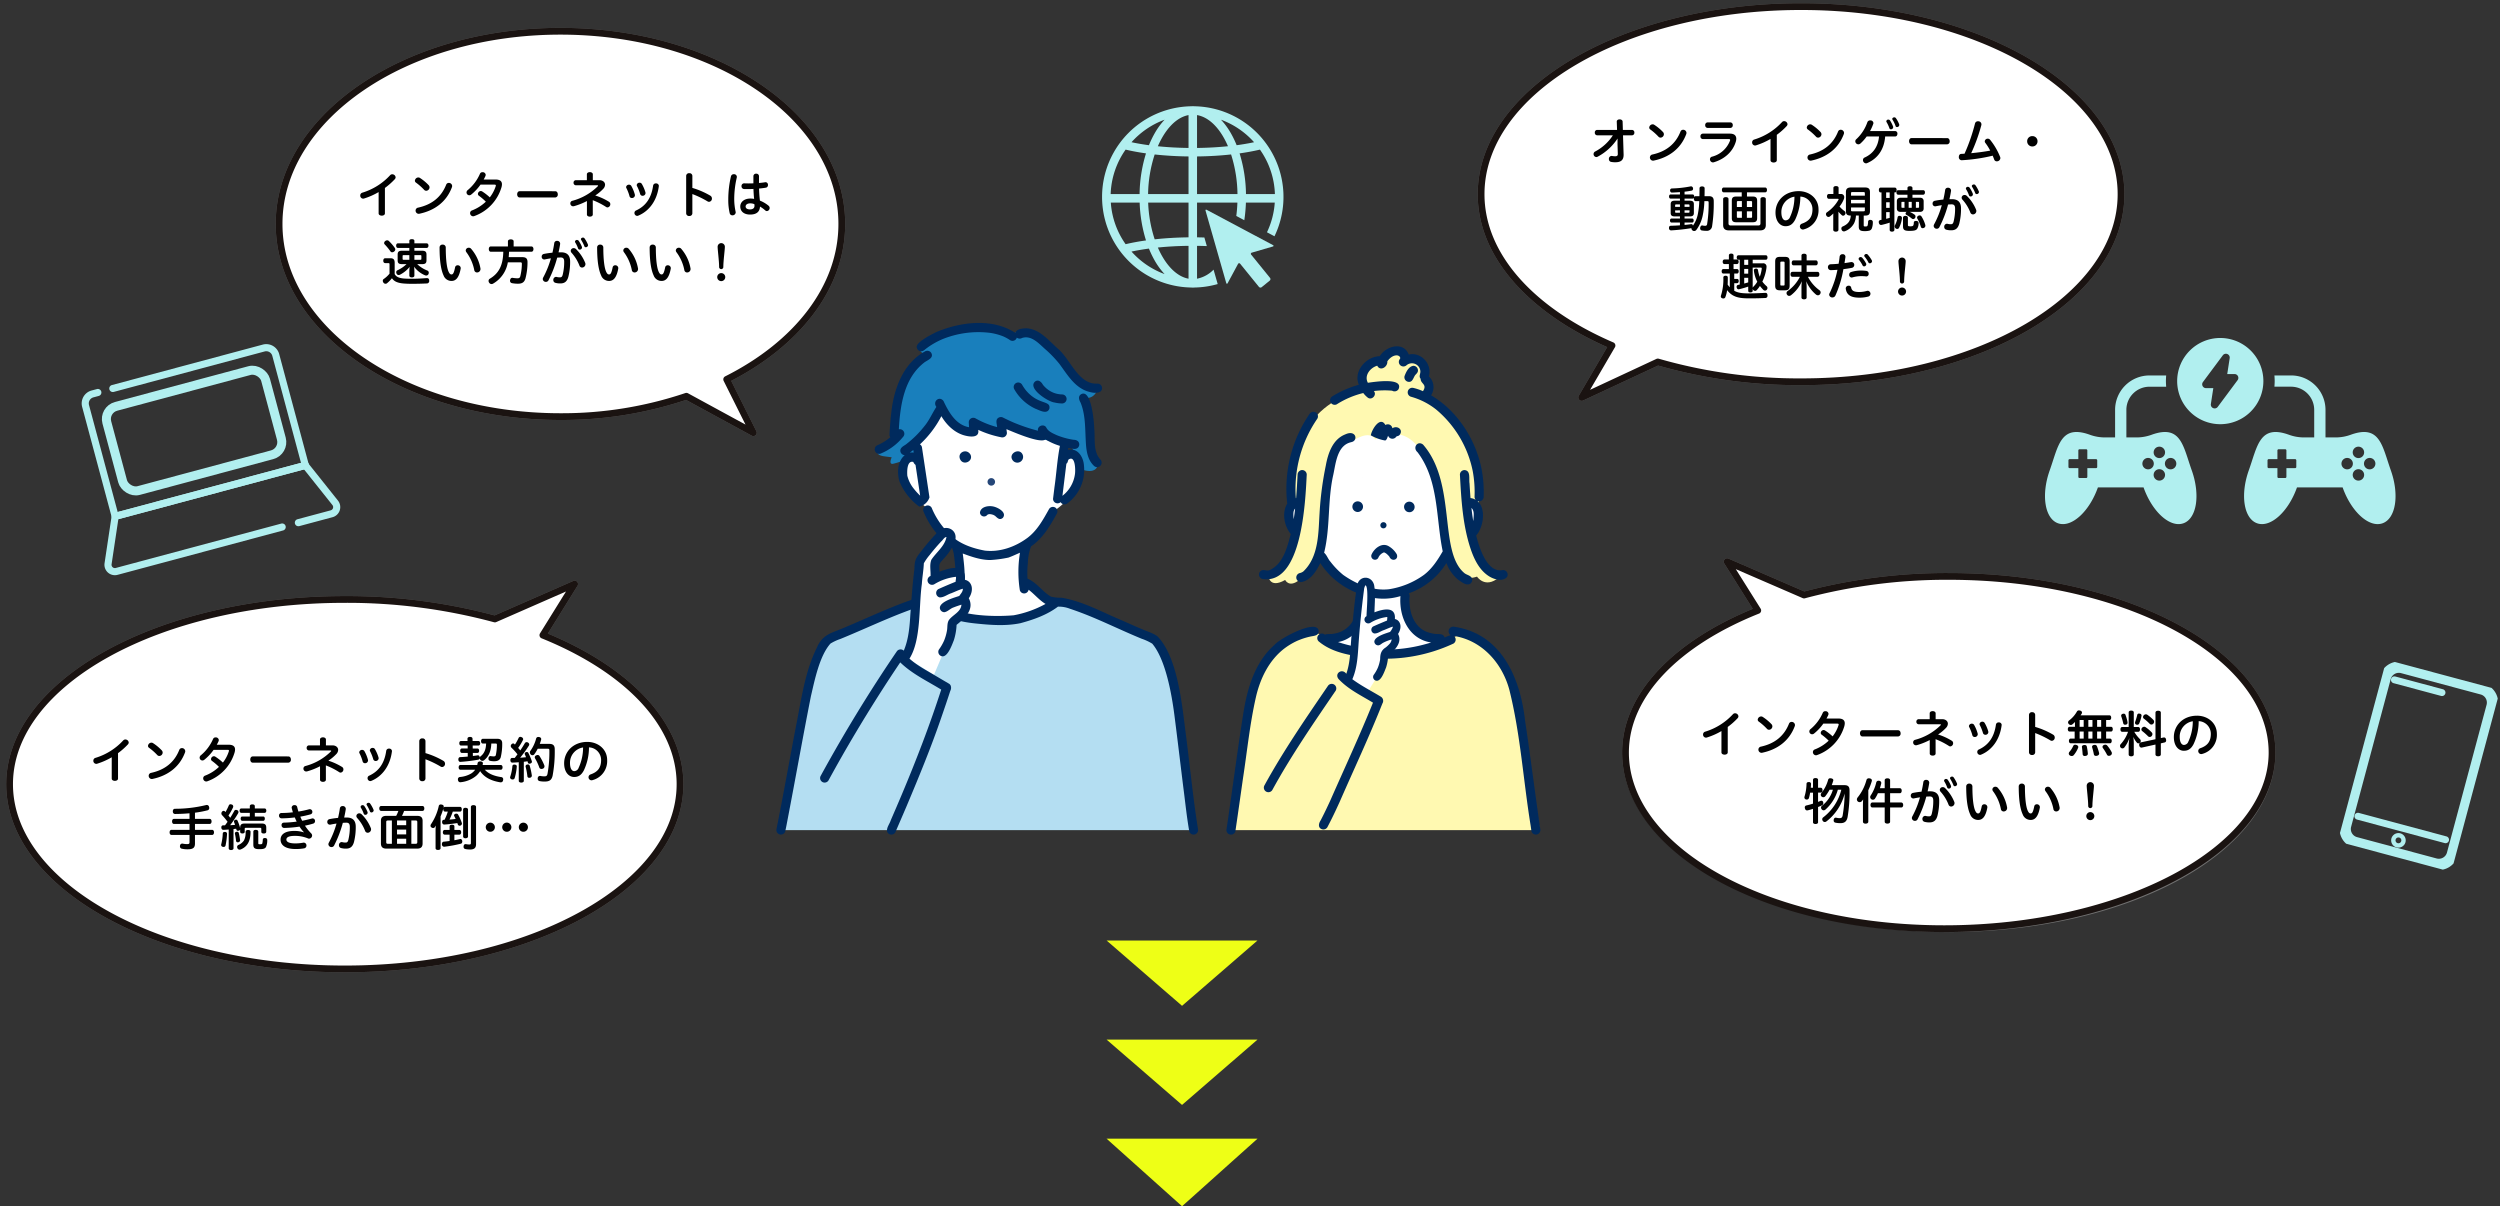 <svg xmlns="http://www.w3.org/2000/svg" xmlns:xlink="http://www.w3.org/1999/xlink" width="1110.049" height="535.605" viewBox="0 0 1110.049 535.605">
  <rect x="0" y="0" width="1110.049" height="535.605" fill="#333333" stroke="none"/>
  <defs>
    <clipPath id="clip-path">
      <rect id="長方形_23216" data-name="長方形 23216" width="339.248" height="282.615" fill="none"/>
    </clipPath>
    <clipPath id="clip-path-2">
      <rect id="長方形_23217" data-name="長方形 23217" width="257" height="184.286" fill="#fff" stroke="#707070" stroke-linecap="round" stroke-linejoin="round" stroke-width="3"/>
    </clipPath>
    <clipPath id="clip-path-3">
      <rect id="長方形_23217-2" data-name="長方形 23217" width="292.276" height="179.41" fill="#fff" stroke="#707070" stroke-linecap="round" stroke-linejoin="round" stroke-width="3"/>
    </clipPath>
    <clipPath id="clip-path-4">
      <rect id="長方形_23217-3" data-name="長方形 23217" width="306.201" height="176.678" fill="#fff" stroke="#707070" stroke-linecap="round" stroke-linejoin="round" stroke-width="3"/>
    </clipPath>
    <clipPath id="clip-path-5">
      <rect id="長方形_23217-4" data-name="長方形 23217" width="295.287" height="168.458" fill="#fff" stroke="#707070" stroke-linecap="round" stroke-linejoin="round" stroke-width="3"/>
    </clipPath>
    <clipPath id="clip-path-6">
      <rect id="長方形_23218" data-name="長方形 23218" width="80.468" height="80.468" fill="#b1efef"/>
    </clipPath>
    <clipPath id="clip-path-7">
      <rect id="長方形_23219" data-name="長方形 23219" width="155.651" height="82.642" fill="#b1efef"/>
    </clipPath>
    <clipPath id="clip-path-8">
      <rect id="長方形_23221" data-name="長方形 23221" width="52.21" height="83.533" fill="none" stroke="#b1efef" stroke-width="1"/>
    </clipPath>
  </defs>
  <g id="グループ_76211" data-name="グループ 76211" transform="translate(1372.349 19399.605)">
    <g id="グループ_76210" data-name="グループ 76210" transform="translate(-1808 -19942)">
      <path id="多角形_5" data-name="多角形 5" d="M33.5,0,67,29H0Z" transform="translate(994 989) rotate(180)" fill="#eeff16"/>
      <path id="多角形_6" data-name="多角形 6" d="M33.5,0,67,29H0Z" transform="translate(994 1033) rotate(180)" fill="#eeff16"/>
      <path id="多角形_7" data-name="多角形 7" d="M33.5,0,67,30H0Z" transform="translate(994 1078) rotate(180)" fill="#eeff16"/>
    </g>
    <g id="グループ_76209" data-name="グループ 76209" transform="translate(-1808 -19942)">
      <g id="グループ_75935" data-name="グループ 75935" transform="translate(780.376 630.383)">
        <g id="グループ_75934" data-name="グループ 75934" transform="translate(0 0.002)" clip-path="url(#clip-path)">
          <path id="パス_140902" data-name="パス 140902" d="M860.662,784.672c-30.285,9.3-26.256,16.286-36.917,88.336H960.88s-8.825-59.092-15.256-71.838c-5.609-11.118-10.67-14.513-20.256-15.23,0,0-31.86,19.373-64.706-1.268" transform="translate(-621.895 -592.397)" fill="#fff9b1"/>
          <path id="パス_140903" data-name="パス 140903" d="M932.5,437.87c-11.618-5.354-6.048,15.292,2.962,18.38,0,0,9.4,16.746,22.845,20.015,0,0,3.928,22.051-15.294,22.653,0,0,23.617,13.747,54.452,0,0,0-19.441,5.539-19.828-21.217,0,0,14.693-5.215,18.59-15.624l11.625-10.442s8.237-8.893,0-13.764c10.5-50.147-85.329-48.074-75.352,0" transform="translate(-699.044 -302.765)" fill="#fff"/>
          <path id="パス_140904" data-name="パス 140904" d="M933.744,295.063c-26.011,6.644-32.718,26.728-32.285,50.95l4.05.519s-3.223,29.673-14.084,31.039c0,0,.17,6.288,7.468,2.13,0,0,1.709,3.657,6.28,0,0,0,7.467-3.924,8.994-10.066s2.8-22.072,2.8-22.072,2.043-31.213,12.106-29.709c0,0,7.22-5.074,9.819-.535,0,0,11.064-7.492,19.306,3.727,14.385,12.651,6.28,63.8,25.892,57.171,0,0,3.564,5.517,9.674.4,0,0-8.814-1.787-11.959-19.573s0-13.764,0-13.764l2.451,1.527c6.643-15.65-8.543-39.06-23.285-48.282,0,0,4.148-6.753-.007-10.589,0,0,.977-6.087-9.547-4.573,0,0-1.633-10.941-9.379-.359-.307.419-10.908-3.9-8.293,12.057" transform="translate(-672.99 -210.177)" fill="#fff9b1"/>
          <path id="パス_140905" data-name="パス 140905" d="M1048.611,551.744a2.361,2.361,0,1,0-4.589.79,2.361,2.361,0,0,0,4.589-.79" transform="translate(-788.129 -414.772)" fill="#002a5d"/>
          <path id="パス_140906" data-name="パス 140906" d="M1137.512,551.221a2.458,2.458,0,0,0,1.134,2.742,2.606,2.606,0,0,0,1.73.223,2.354,2.354,0,1,0-2.864-2.965" transform="translate(-858.72 -414.803)" fill="#002a5d"/>
          <path id="パス_140907" data-name="パス 140907" d="M1089.667,411.151c1.863-2.271-.952-4.427-3.183-2.981a2.035,2.035,0,0,0-3.095-1.45c-2.335-4.173-6.087,2.062-6.477,4.58a19.138,19.138,0,0,0,6.406,2.312c.823-.432.914-1.363,1.267-2.123a2.046,2.046,0,0,0,3.641.386c.437-.287,1.081-.255,1.441-.724" transform="translate(-812.968 -306)" fill="#002a5d"/>
          <path id="パス_140908" data-name="パス 140908" d="M875.988,461.317c17.654,2.85,19.131-34.52,19.729-46.33a2.042,2.042,0,0,0-2.029-2.029,2.074,2.074,0,0,0-2.028,2.029c-.186,3.48-.374,6.961-.656,10.435l-.125.022a55.077,55.077,0,0,1,9.554-35.316,2.048,2.048,0,0,0-.728-2.776,2.08,2.08,0,0,0-2.776.728,58.9,58.9,0,0,0-9.872,39.814c-2.5,4.085-1.334,9.883,1.564,13.481-1.59,5.814-3.213,13-9.105,15.888-1.512.849-2.667-.4-4.013.347a2.045,2.045,0,0,0,.485,3.708m13.9-26.89c-.071-1.415-.387-3.243.671-4.354-.17,1.556-.372,3.108-.622,4.653q-.026-.149-.049-.3" transform="translate(-660.227 -292.238)" fill="#002a5d"/>
          <path id="パス_140909" data-name="パス 140909" d="M1006.2,294.144a39.222,39.222,0,0,1,11.729-4.983,10.914,10.914,0,0,0,2.1,2.118c1.821,1.175,4.063-1.378,2.588-3a37.193,37.193,0,0,1,8.123-.155,2.094,2.094,0,0,0,2.863-.7c2.312-5.345-11.016-3.168-13.635-2.82-1.728-3.234,1.031-6.662,4.159-7.578,1.345,2.661,4.734.508,4.482-1.93.962-1.41,2.565-2.769,4.365-2.653.726.084,1.59.666,1.3,1.491a2.037,2.037,0,0,0,2.92,2.84,3.756,3.756,0,0,1,6.063,2.457c.229,1.242-.832,2.505.147,3.61-.063,2.241,3.092,2.393,1.021,5.493a23.711,23.711,0,0,0-4.239-1.445,2.03,2.03,0,0,0-1.079,3.913,31.53,31.53,0,0,1,11.171,5.675,47.987,47.987,0,0,1,16.243,27.3,51.306,51.306,0,0,1,.82,11.471,1.949,1.949,0,0,0,.523,1.346,5.768,5.768,0,0,0-2.311-.8c-.175-2.16-.316-4.323-.44-6.487-.368-1.993.669-5.737-2.243-5.94a2.056,2.056,0,0,0-2.029,2.029c.607,11.095,1.216,22.381,4.77,33,1.608,4.722,3.968,9.612,8.392,12.267,2.18,1.3,5.885,2.4,7.78.134a2.044,2.044,0,0,0-2.291-2.98c-6.723,1.027-10.164-10.328-11.427-15.421,3.2-3.521,4.536-11.84.6-15.232a2.064,2.064,0,0,0,2.728-1.909,56.021,56.021,0,0,0-.931-12.369c-2.665-13.195-10.723-25.82-22.422-32.715a6.605,6.605,0,0,0-.976-8.411c1.543-5.392-3.385-10.918-8.933-9.693-2.331-5.975-10.151-3.8-12.875.731-6.046.138-11.863,6.708-9.282,12.7a44.1,44.1,0,0,0-11.827,5.158,2.029,2.029,0,0,0,2.048,3.5m60.638,51.357c-.024.154-.05.307-.079.46-.326-1.922-.586-3.855-.792-5.794,1.428,1.315.973,3.591.872,5.333" transform="translate(-757.336 -202.636)" fill="#002a5d"/>
          <path id="パス_140910" data-name="パス 140910" d="M1139.456,310.808c2.048.557,2.409-1.585,3.257-2.865.554-.63,1.333-1.229,1.281-2.163a2.045,2.045,0,0,0-2.029-2.029c-2.12.293-3.249,2.757-3.927,4.56a2.05,2.05,0,0,0,1.417,2.5" transform="translate(-859.117 -229.32)" fill="#002a5d"/>
          <path id="パス_140911" data-name="パス 140911" d="M1094.978,589.641a1.379,1.379,0,0,0,1.466-2.336,1.379,1.379,0,0,0-1.466,2.336" transform="translate(-826.161 -443.236)" fill="#002a5d"/>
          <path id="パス_140912" data-name="パス 140912" d="M919.917,815.953c-.129.1-.181.154.1-.079-.035.026-.071.052-.1.079" transform="translate(-694.423 -615.954)" fill="#254678"/>
          <path id="パス_140913" data-name="パス 140913" d="M856.36,778.153c-1.5-4.77-17.43,3.955-19.491,6.564-8.861,7.762-12.213,19.617-13.96,30.867-2.691,16.932-4.828,33.951-7.378,50.906a2.03,2.03,0,0,0,3.913,1.079c1.159-7.86,2.271-15.728,3.388-23.594,1.849-12.014,3.033-24.167,5.739-36.028,1.9-8.293,5.837-16.415,12.732-21.661l-.066.055a30.048,30.048,0,0,1,6.38-3.688,2.55,2.55,0,0,0-.23.114,29.506,29.506,0,0,1,5.047-1.629c1.822-.446,4.422-.3,3.927-2.983" transform="translate(-615.637 -586.418)" fill="#002a5d"/>
          <path id="パス_140914" data-name="パス 140914" d="M1050.427,601.48c-2.357-15.957-4.312-31.971-6.734-47.918-2.106-18.975-10.381-38.71-31.43-41.835a2.056,2.056,0,0,0-1.633,3.705,17.212,17.212,0,0,0-2.674,1.075c-.539-2.056-2.976-1.363-4.564-1.666a16.281,16.281,0,0,1-3.52-.929c-4.453-1.774-6.755-6.437-7.329-10.973a25.35,25.35,0,0,1-.184-4.127,2.878,2.878,0,0,0-.267-1.976,32.067,32.067,0,0,0,16.646-13.4,17.875,17.875,0,0,0,5.165,7.352c1.445.941,3.536,2.793,5.3,1.891a2.047,2.047,0,0,0,.728-2.776c-.8-1.108-2.36-1.233-3.357-2.148-11.322-9.779-3.258-39.751-18.183-56.917-2.424-1.958-4.821,1.34-2.457,3.384,9.534,12.61,8.1,29.246,11.17,43.988-2.226,3.867-4.718,7.727-8.352,10.479a35.833,35.833,0,0,1-15.463,6.353c-7.257.853-14.518-2.243-20.362-6.344a35.259,35.259,0,0,1-5.668-5.869c-1.114-1.192-1.57-2.945-2.809-3.977,2.8-11.288,1.475-23.157,4.046-34.519,1.173-5.317,1.7-13.411,8.25-14.634l-.322.043c3.3-.5,2.3-5.705-2.557-3.461-5.637,2.194-7.7,8.456-8.686,13.925a143.785,143.785,0,0,0-2.749,20.93c-.565,8.881-.271,19.385-7.2,26a4.03,4.03,0,0,1-1.657.751,2.042,2.042,0,0,0-1.417,2.5,2.079,2.079,0,0,0,2.5,1.417c4.019-.931,6.384-4.9,8.1-8.343a34.3,34.3,0,0,0,16.826,13.423,1.633,1.633,0,0,0-.268,1.032,24.018,24.018,0,0,1-.007,3.841,20.222,20.222,0,0,1-1.385,5.922,11.636,11.636,0,0,1-9.588,7.158c-1.168.245-2.449-.079-3.553.4a2.027,2.027,0,0,0-2.808,2.92c6.308,5.346,15.046,6.45,22.984,7.443a71.668,71.668,0,0,0,36.908-6.42,2.045,2.045,0,0,0,.167-3.392c12.316,1.889,21.5,11.877,24.719,24.157,4.881,19.615,6.135,39.952,9.364,59.878q.2,1.368.4,2.735a2.03,2.03,0,0,0,3.912-1.079m-56.02-80.865a67.066,67.066,0,0,1-33.791-2.1c9.3-1.743,13.475-11.674,12.777-20.33a25.845,25.845,0,0,0,14.952-.082c-.752,9.146,3.727,19.14,13.618,20.594a69.61,69.61,0,0,1-7.555,1.919" transform="translate(-711.236 -321.409)" fill="#002a5d"/>
          <path id="パス_140915" data-name="パス 140915" d="M1085.869,633.549c.994,2.469,4.3,1.434,3.274-1.073a9.873,9.873,0,0,0-3.475-3.485c-2.955-1.86-6.384.753-7.636,3.485a1.669,1.669,0,0,0,2.88,1.684,4.4,4.4,0,0,1,2.558-2.491l-.007,0c.1.007.274.052.086.017a3.4,3.4,0,0,1,.981.537l-.053-.047a9.375,9.375,0,0,1,1.392,1.375m-2.516-1.906-.057-.013.06.013h0" transform="translate(-813.692 -474.391)" fill="#002a5d"/>
          <path id="パス_140916" data-name="パス 140916" d="M1105.282,644.1c.143.126.18.155.164.137-.055-.045-.107-.094-.164-.137" transform="translate(-834.445 -486.275)" fill="#254678"/>
          <path id="パス_140917" data-name="パス 140917" d="M1100.958,641.851l.079.016a.519.519,0,0,0-.079-.016" transform="translate(-831.18 -484.573)" fill="#254678"/>
          <path id="パス_140919" data-name="パス 140919" d="M1061.305,506.741a.4.4,0,0,0,.02-.049c-.019.026-.05.075-.1.156a.566.566,0,0,0,.076-.107" transform="translate(-801.187 -382.533)" fill="#254678"/>
          <path id="パス_140920" data-name="パス 140920" d="M1043.324,694.459l-2.638.732-3.2,15.611-1.448,22.279-2.178,5.477,8.747,5.718,4.582-7.391s4.289-5.487,3.437-10.288l4.809-5.016-.719-3.257,1.79-4.906-2.578-1.289-.421-3.593-8.937,1.621Z" transform="translate(-780.521 -524.29)" fill="#fff"/>
          <path id="パス_140921" data-name="パス 140921" d="M1067.4,701.474l-.009.009.021-.011-.007,0-.005,0" transform="translate(-805.836 -529.584)" fill="#254678"/>
          <path id="パス_140922" data-name="パス 140922" d="M1100.379,782.65l-.007,0c-.087.036-.361.16.007,0" transform="translate(-830.602 -590.871)" fill="#254678"/>
          <path id="パス_140923" data-name="パス 140923" d="M1116.506,778.663c.011-.034.014-.043,0,0" transform="translate(-842.919 -587.839)" fill="#254678"/>
          <path id="パス_140924" data-name="パス 140924" d="M1018.815,707.415a3.029,3.029,0,0,0-1.932-1.332c.484-5.912-5.5-4.325-9.068-2.966.088-4.032.54-8.157-.157-12.145-1.1-4.269-6.521-4.351-7.524.043-1.308,7.833-1.914,15.8-2.609,23.708-.425,5.268-.44,10.662-2.214,15.7-1.8-2.615-5.432-.206-3.427,2.308,4.273,4.575,10,7.291,15.278,10.493-5.9,14.637-12.576,28.95-18.929,43.394-1.367,2.976-2.776,5.933-4.287,8.838-.777,1.16-1.338,2.973.183,3.811a2.06,2.06,0,0,0,2.775-.728c1.966-3.7,3.755-7.493,5.486-11.307,6.346-14.534,13.114-28.894,18.958-43.641a2.179,2.179,0,0,0-.665-3c-4.237-2.569-8.7-4.824-12.687-7.774,2.281-5.223,2.44-11.041,2.826-16.642q.408-5.516.963-11.019.61-6.055,1.4-12.089a4.238,4.238,0,0,1,.623-1.948l-.028.015c.009-.013.03-.015.041-.028h0l.012-.008.006,0-.011.007c1.554.688.449,11.562.47,13.715a1.705,1.705,0,1,0,1.62,3,18.494,18.494,0,0,1,7.6-2.643,11.2,11.2,0,0,1-.122,1.592c-2.053.837-4.092,1.7-6.113,2.608a1.7,1.7,0,0,0,.407,3.115c1.551.154,2.912-1.068,4.362-1.5l-.016.007c1.306-.519,2.586-1.121,3.927-1.543a2.366,2.366,0,0,1-.2.843c.043-.138.068-.216.08-.254a7.85,7.85,0,0,1-1.106,1.774c-1.866.635-6.821,2.014-6.971,4.271a1.719,1.719,0,0,0,1.7,1.7c.943-.038,1.545-.878,2.37-1.241a20.369,20.369,0,0,1,3.615-1.4,3.416,3.416,0,0,1-.71,1.719l.05-.053c-.036.038-.162.185-.159.174a13.02,13.02,0,0,1-1.784,1.7c-2.072,1.3-2.487,2.93-2.5,5.26a16.938,16.938,0,0,1-1.015,3.721l.032-.07a16.609,16.609,0,0,1-1.919,3.352,1.72,1.72,0,0,0,.611,2.332c2.507,1.355,4.181-3.929,4.906-5.641a20.077,20.077,0,0,0,.936-5.371l-.009.015a.049.049,0,0,1,.013-.036h0a1.052,1.052,0,0,0,.068-.11c-.018.037-.035.068-.049.094,2.839-2.16,6.433-5.686,4.362-9.522,1.027-1.508,1.567-3.669.529-5.3m-14.923-16.344-.016,0c.039-.025.126-.079.052-.057.054-.032.061-.009-.036.055m-.167.094h0l0,0h0m6.849,26.2c.028-.019.054-.039.08-.06-.031.023-.062.047-.08.06m3.306,4.942c-.032.047-.048.057-.051.049a.755.755,0,0,0,.054-.073c0,.008,0,.016,0,.024m2.023-13.161c-.011-.026-.016-.046-.011-.051a.405.405,0,0,0,.011.051m.016.064,0,.01v0c-.015-.027-.031-.056-.049-.09a.85.85,0,0,0,.047.079m.318.211-.008-.005.008.005m-2.764-4.395a.128.128,0,0,1-.03-.054c.009,0,.019.022.03.054" transform="translate(-742.255 -519.221)" fill="#002a5d"/>
          <path id="パス_140925" data-name="パス 140925" d="M1089.718,850.7c-.148.323-.038.095,0,0" transform="translate(-822.638 -642.243)" fill="#254678"/>
          <path id="パス_140926" data-name="パス 140926" d="M1108.585,828.549c.007-.012.014-.023.022-.038l-.018.017c0,.007,0,.014,0,.021" transform="translate(-836.938 -625.494)" fill="#254678"/>
          <path id="パス_140927" data-name="パス 140927" d="M1111.687,806.6c-.071.076-.1.114-.109.121.036-.04.074-.079.109-.121" transform="translate(-839.198 -608.956)" fill="#254678"/>
          <path id="パス_140928" data-name="パス 140928" d="M915.1,882.872a2.03,2.03,0,0,0-3.5-2.048c-9.844,14.441-19.8,28.857-28.2,44.207a2.029,2.029,0,0,0,3.5,2.047c8.394-15.35,18.355-29.765,28.2-44.207" transform="translate(-666.716 -664.247)" fill="#002a5d"/>
          <path id="パス_140930" data-name="パス 140930" d="M234.447,380.967l.758,7.548s-4.762-4.416-6.728,1.657.166,12.085,10.359,20.219c0,0,5.908,12.2,13.591,16.653l-.13,16.462-10.937,8.311c7.052,14.656,44.7,14.408,54.631,1.4l-13.442-9.707-.474-16.462s9.746-6.379,14.108-16c0,0,10.815-7.353,10.712-16.266s-4.339-10.843-7.054-8.4l2.236-14.772s-50.382-28.434-67.631,9.361" transform="translate(-171.992 -272.801)" fill="#fff"/>
          <path id="パス_140931" data-name="パス 140931" d="M72.886,730.031s-40.64,13.017-45.844,18.647S8.163,831.756,8.163,831.756H191.1L181.018,760.83s-2.733-14.843-13.372-16.295l-36.955-14.5s-29.744,19.868-57.8,0" transform="translate(-6.163 -551.145)" fill="#b4def2"/>
          <path id="パス_140932" data-name="パス 140932" d="M243.316,235.641s-19.46-10.582-40.865,4.924c0,0-1.66,2.824,1.74,3.772,0,0-14.069,8.045-13.919,36.135,0,0,.536,3.177-6,5.679,0,0-3.261,2.981,1.921,3.7s3.409.351,3.409.351-1.665,3.5.667,2.955c5.047-1.259,7.195-2.667,11.081-4.338l-.543-5.411,10.388-13.37s6.338,11.525,14.255,9.777l.84-3.307,12.6,4.438-.36-4.678s17.171,6.482,21.78,6.659l9.4,3.227,3.625,9.306s7.025,3.119,7.819-2.159a9.311,9.311,0,0,1-2.834-7.41c.409-4.583-2.409-22-2.409-22s3.61.742,5.242-4.216c0,0-3.859,1.147-7.819-3.427s-18.552-28.171-30.02-20.6" transform="translate(-138.356 -175.239)" fill="#197fbc"/>
          <path id="パス_140933" data-name="パス 140933" d="M336.676,460.188c-1.78-3.013-6.252-.8-4.452,2.37,1.586,2.666,5.857.441,4.452-2.37" transform="translate(-250.5 -346.346)" fill="#002a5d"/>
          <path id="パス_140934" data-name="パス 140934" d="M430.923,460.039c-1.512-2.985-6.321-.295-4.449,2.524a2.56,2.56,0,0,0,4.449-2.524" transform="translate(-321.649 -346.326)" fill="#002a5d"/>
          <path id="パス_140935" data-name="パス 140935" d="M385.971,509.056a1.671,1.671,0,0,0-3.342,0,1.671,1.671,0,0,0,3.342,0" transform="translate(-288.87 -383.084)" fill="#254678"/>
          <path id="パス_140936" data-name="パス 140936" d="M289.944,403l-.609,4.96a2,2,0,0,0,.587,1.418,2.024,2.024,0,0,0,2.774.059,2.029,2.029,0,0,0,2.744.721,18.426,18.426,0,0,0,7.635-16.863c-.2-3.77-2.716-8.1-7.058-7.087.029-.274.078-.547.094-.822,1.389.118,3.133.964,4.286-.161a2.023,2.023,0,0,0,0-2.836,2.777,2.777,0,0,0-1.782-.631,31.874,31.874,0,0,1-7.7-2.1c-1.693-.785-3.656-1.565-4.557-3.312-1.014-1.92-4.206-.749-3.694,1.382a78.983,78.983,0,0,1-10.685-3.584q-2.425-1.037-4.777-2.234a2.059,2.059,0,0,0-2.024,0c-1.578.87-.776,2.779-.67,4.192a39.213,39.213,0,0,1-9.579-3.872,2.022,2.022,0,0,0-3.017,1.731q.062,1.1.125,2.206c-5.84-1.028-9.021-6.687-11.33-11.615-1.8-2.5-4.988.141-3.183,2.6-1.826,2.788-3.164,6-5.356,8.608a44.569,44.569,0,0,1-7.6,7.6c-.964.907-2.523,1.35-2.98,2.679a2.052,2.052,0,0,0,1.9,2.545c-3.274,2.7-3.5,7.967-2.3,11.776a26.375,26.375,0,0,0,8.733,11.049,6.049,6.049,0,0,0,4.544-4.107q-1.307-8.7-2.613-17.408l-.744-4.956a1.981,1.981,0,0,0-.874-1.167,45.864,45.864,0,0,0,9.518-12.506c2.188,3.661,5.357,6.885,9.458,8.3,2.347.788,7.645,1.829,6.9-2.243a44.765,44.765,0,0,0,10.208,3.305,2.034,2.034,0,0,0,2.538-1.934q-.109-.832-.219-1.665c2.959,1.2,15.04,6.524,17.329,4.557a28.56,28.56,0,0,0,6.421,2.86c-1.21,6.074-1.543,12.4-2.447,18.55m-62.265.67a14.782,14.782,0,0,1-3.045-5.969c-.137-1.828-.2-6.9,2.663-6.118a2.931,2.931,0,0,0,.98,1.3l2.051,13.667a26.013,26.013,0,0,1-2.65-2.884m-.219-16.227a4.655,4.655,0,0,0-1.765.054q.81-.583,1.593-1.2l.172,1.147m71.608,9.564a14.641,14.641,0,0,1-5.559,9.62l1.753-14.265c.68-.429.582-1.224.952-1.823,3.055-2.155,3.124,4.751,2.854,6.468" transform="translate(-166.488 -274.458)" fill="#002a5d"/>
          <path id="パス_140937" data-name="パス 140937" d="M256.3,238.674c.93-.006,1.547-.731,2.242-1.25a34.588,34.588,0,0,1,7.129-4.124,42.6,42.6,0,0,1,21-2.851,25.731,25.731,0,0,1,5.974,1.56,19.374,19.374,0,0,1,3.182,1.751,2,2,0,0,0,2.92-1.161,2.107,2.107,0,0,0,2.333.149c4.271-1.388,7.653,2.712,10.554,5.215a51.848,51.848,0,0,1,6.029,6.3c3.411,4.608,6.507,10.063,12.2,12.1,1.889.6,4.438,1.295,6.176.054A2.02,2.02,0,0,0,334.622,253c-8.538.61-11.993-10.79-17.686-15.533-4.084-3.652-8.04-8.692-13.922-9.019-1.706.049-4.244.194-4.933,2.034-10.212-6.663-24.049-4.915-34.82-.473-2.028.983-8.967,4.383-8.963,6.665a2.023,2.023,0,0,0,2.005,2.005" transform="translate(-191.986 -170.669)" fill="#002a5d"/>
          <path id="パス_140938" data-name="パス 140938" d="M551.322,373.273c.214,4.473.246,9.648,3.752,12.938a2.006,2.006,0,0,0,2.836-2.836c-3.355-3.576-2.254-9.253-2.732-13.764-.067-2.748-1.225-17.707-5.821-15.234-1.454.9-.962,2.5-.26,3.724,1.973,4.8,2.008,10.065,2.226,15.172" transform="translate(-414.033 -267.334)" fill="#002a5d"/>
          <path id="パス_140939" data-name="パス 140939" d="M179.166,322.017a1.93,1.93,0,0,0,1.545.2,25.172,25.172,0,0,0,10.077-7.466,2.012,2.012,0,0,0-1.879-3.362c.6-10.527,2.25-22.485,11.039-29.467,1.386-1.216,4.649-2.025,3.359-4.437a2.049,2.049,0,0,0-2.743-.719c-9.747,5.276-13.842,16.621-15,27.076-.408,3.279-.614,6.579-.817,9.876a1.783,1.783,0,0,0,.375,1.163,21.937,21.937,0,0,1-5.868,3.632l.365-.154a2.019,2.019,0,0,0-.458,3.656" transform="translate(-134.528 -208.754)" fill="#002a5d"/>
          <path id="パス_140940" data-name="パス 140940" d="M187.195,700.408c-2.243-14.144-3.6-28.434-5.46-42.637-1.616-12.494-3.5-33.548-12.5-42.861-1.976-1.5-4.443-2.122-6.68-3.122-3.041-1.269-6.049-2.614-9.056-3.961-8.763-3.613-17.377-8.527-26.79-10.067a20.7,20.7,0,0,1-4.767-.493c-3.772-2.16-6.3-6.275-10.423-7.984a39.268,39.268,0,0,1,.143-6.841,23.493,23.493,0,0,1,1.415-7.484c5.231-3.574,8.458-9.137,11.462-14.563a2.006,2.006,0,0,0-3.463-2.024c-2.623,4.686-5.261,9.56-9.654,12.835-5.369,3.965-12.152,6.4-18.868,5.613-4.713-.883-9.531-2.4-13.392-5.329A34.551,34.551,0,0,1,69.114,558.2a2.006,2.006,0,0,0-3.867,1.066A37.438,37.438,0,0,0,78,575.6a12.534,12.534,0,0,1,.833,3.182,76.628,76.628,0,0,1,.785,10.4c-4.256,1.22-9.185,8.895-11.98,8.108-.233-.02.206.024.2.026a8.425,8.425,0,0,0-4.176.152c-11.326,3.555-22.048,8.743-32.972,13.332-5.7,2.552-10.127,2.873-12.8,9.29-5.277,10.76-6.8,22.84-9.139,34.471C5.83,669.84,3.117,685.158.067,700.408a2.006,2.006,0,0,0,3.867,1.066c.427-1.891.77-3.8,1.135-5.708,3.482-18.084,6.692-36.222,10.266-54.288,1.666-7.082,3.811-17.942,8.69-23.385a21.678,21.678,0,0,1,4.332-2.016c7.072-2.883,14.023-6.055,21.067-9.005,4.378-1.829,8.794-3.579,13.3-5.085,2.393-1,3.329-.893,5.815-.661,5.129,5.284,12.616,7.093,19.713,7.829,6.654.7,13.483,1.26,20.088-.1,5.823-1.559,11.867-3.687,16.688-7.354a13.778,13.778,0,0,1,5.348.946c4.472,1.482,8.848,3.238,13.167,5.117,6.247,2.718,12.411,5.627,18.715,8.212a23.057,23.057,0,0,1,4.637,2.165c5.939,7.033,8.631,22.441,9.817,31.576,1.368,10.627,2.623,21.267,3.937,31.9.872,6.621,1.527,13.282,2.683,19.861a2.006,2.006,0,0,0,3.867-1.066M25.9,617.064h0M48.4,607.5h0m20.235-10.148c-.052.012-.095.018-.108.006l.108-.006m36.725,8.189c-9.243.8-25.493.328-32.715-5.9,2.314-1.781,4.187-4,6.554-5.693a2,2,0,0,0,2.992,1.636,1.92,1.92,0,0,0,.921-1.2c.952-5.412.359-10.88-.361-16.28,3.913,1.457,7.935,2.862,12.158,2.9a53.12,53.12,0,0,0,8.156-1.09c1.732-.616,3.4-1.436,5.1-2.152a52.173,52.173,0,0,0-.064,16.618,2,2,0,0,0,.921,1.2A2.018,2.018,0,0,0,112,594.193c2.608,1.973,4.692,4.613,7.516,6.307a47.182,47.182,0,0,1-14.16,5.041m59.628,11.535c.146.059.075.031,0,0" transform="translate(0 -420.33)" fill="#002a5d"/>
          <path id="パス_140941" data-name="パス 140941" d="M435,336.943a18.877,18.877,0,0,1-1.34-2.046,2.006,2.006,0,0,0-3.463,2.024,20.916,20.916,0,0,0,9.48,8.7c1.825.691,5.16,2.662,6.119-.1.664-3.9-5.158-1.33-10.8-8.574" transform="translate(-324.567 -252.092)" fill="#002a5d"/>
          <path id="パス_140942" data-name="パス 140942" d="M475.042,340.3a15,15,0,0,0,3.381.427,2.006,2.006,0,0,0,0-4.011,11,11,0,0,1-4-.82,11.666,11.666,0,0,1-4.546-3.465c-.639-1.182-1.911-2.443-3.318-1.565-3.956,2.946,5.67,9.18,8.484,9.434" transform="translate(-351.523 -249.57)" fill="#002a5d"/>
          <path id="パス_140943" data-name="パス 140943" d="M375.643,562.4c1.061.957,2.036,2.107,3.459.856,1.926-2.467-2.357-4.676-4.374-5.047-2.114-.43-5.438.118-5.8,2.69a1.811,1.811,0,0,0,3.061,1.268c.646-.836,1.932-.513,2.8-.229l-.071-.038a6.863,6.863,0,0,1,.925.5m-3.281-.608h0l0-.007a.037.037,0,0,1,0,.006m-.107.1,0,0c-.09.064-.179.111,0,0m.082-.069.007,0a.563.563,0,0,1-.067.056l.06-.053" transform="translate(-278.527 -421.331)" fill="#002a5d"/>
          <path id="パス_140944" data-name="パス 140944" d="M392.842,573.841h0c.359.192.114.04,0,0" transform="translate(-296.579 -433.227)" fill="#254678"/>
          <path id="パス_140945" data-name="パス 140945" d="M247.046,624.609l-.154-5.542,7.066-10.722-3.647-2.554-10.418,12.295-3.688,36.821s-2.925,6.733-2.509,6.508,12.661,7.627,12.661,7.627l3.954-9.347a20.553,20.553,0,0,0,4.112-13.129l6.167-6.991c-.006-5.481-.355-3.85,1.776-8.9l-3.505-3.181-.675-4.638Z" transform="translate(-176.401 -457.349)" fill="#fff"/>
          <path id="パス_140946" data-name="パス 140946" d="M145.865,622.21a3.636,3.636,0,0,0-2.417-1.6c.632-7.516-6.788-5.292-11.276-3.629-.239-4-.207-3.363,2.367-6.287a23.5,23.5,0,0,0,4.5-7.281c1.665-5.233-4.531-7.926-7.793-3.891a95.946,95.946,0,0,0-6.991,8.142c-2.414,2.976-3.166,4.035-3.211,7.943l.072-.533c-.906,6.936-1.375,13.93-1.894,20.9-.309,5.433-.777,11.04-2.92,16.1a2.04,2.04,0,0,0-3.153.4q-3.5,5.125-6.894,10.323-14.286,21.9-26.844,44.863a2.006,2.006,0,0,0,3.463,2.024q6.014-11.054,12.476-21.855,9.279-15.537,19.384-30.561c5.261,5.129,12,8.279,18.2,12.081-5.087,15.778-11.053,31.249-17.478,46.527-1.614,3.836-3.265,7.655-4.918,11.475-.507,1.635-1.87,3.18-1.669,4.935a2.022,2.022,0,0,0,3.666.479c1.655-3.828,3.318-7.654,4.954-11.49,5.483-13.018,10.881-26.093,15.459-39.461,1.366-3.95,2.72-7.9,4.009-11.88a2.851,2.851,0,0,0,.177-2.363,2.016,2.016,0,0,0-.929-.95q-2.808-1.645-5.608-3.3c-4.018-2.414-8.261-4.559-11.765-7.718,5.276-8.376,4.094-23.219,5.5-33.149.193-3.069.759-6.113.883-9.181a23.245,23.245,0,0,1,2.568-3.672l-.313.406q2.585-3.347,5.473-6.446c.772-.612,1.282-1.888,2.327-1.968-.748,4.084-4.555,6.792-6.72,10.123-.885,2.269-.235,4.807-.357,7.187a2.023,2.023,0,1,0,1.652,3.679,23.175,23.175,0,0,1,9.6-3.315c.215.718-.155,1.468-.105,2.191q-3.873,1.566-7.683,3.272a2.022,2.022,0,0,0,.479,3.665c1.845.176,3.465-1.274,5.19-1.8,1.733-.674,3.412-1.527,5.206-2.035.064,1.269-.924,2.234-1.582,3.209-2.285.771-8.422,2.454-8.629,5.215a2.022,2.022,0,0,0,2.006,2.005c1.556-.248,2.644-1.685,4.166-2.149,1.123-.456,2.263-.82,3.419-1.2-.211,3.259-3.869,4.483-5.565,6.845-.808,1.28-.61,2.846-.8,4.284a21.24,21.24,0,0,1-1.317,4.789,21.018,21.018,0,0,1-2.319,4.015,2.023,2.023,0,0,0,.719,2.743c2.88,1.7,5.127-4.955,5.933-6.938a26.259,26.259,0,0,0,1.191-6.774c3.545-2.859,8.042-6.807,5.414-11.813,1.291-1.866,2-4.56.69-6.585" transform="translate(-59.738 -451.147)" fill="#002a5d"/>
        </g>
      </g>
      <g id="グループ_75937" data-name="グループ 75937" transform="translate(556 553.256)">
        <g id="グループ_75936" data-name="グループ 75936" clip-path="url(#clip-path-2)">
          <path id="パス_140947" data-name="パス 140947" d="M129.924,5c68.993,0,124.924,38.3,124.924,85.555,0,28.338-20.122,53.453-51.11,69.022l11.834,23.679-29.723-16.184a172.749,172.749,0,0,1-55.925,9.038C60.931,176.11,5,137.805,5,90.555S60.931,5,129.924,5" transform="translate(-1.424 -1.985)" fill="#fff" stroke="#707070" stroke-linecap="round" stroke-linejoin="round" stroke-width="3"/>
          <path id="パス_140948" data-name="パス 140948" d="M129.924,5c68.993,0,124.924,38.3,124.924,85.555,0,28.338-20.122,53.453-51.11,69.022l11.834,23.679-29.723-16.184a172.749,172.749,0,0,1-55.925,9.038C60.931,176.11,5,137.805,5,90.555S60.931,5,129.924,5Z" transform="translate(-1.424 -1.985)" fill="#fff" stroke="#1a1311" stroke-linecap="round" stroke-linejoin="round" stroke-width="3"/>
        </g>
      </g>
      <g id="グループ_75939" data-name="グループ 75939" transform="translate(1089.224 542.395)">
        <g id="グループ_75936-2" data-name="グループ 75936" transform="translate(0 0.001)" clip-path="url(#clip-path-3)">
          <path id="パス_140947-2" data-name="パス 140947" d="M147.071,5C68.608,5,5,42.291,5,88.291c0,27.588,22.884,52.039,58.125,67.2L49.667,178.539l33.8-15.756a226.716,226.716,0,0,0,63.6,8.8c78.463,0,142.071-37.291,142.071-83.291S225.535,5,147.071,5" transform="translate(-0.933 -2.065)" fill="#fff" stroke="#707070" stroke-linecap="round" stroke-linejoin="round" stroke-width="3"/>
          <path id="パス_140948-2" data-name="パス 140948" d="M147.071,5C68.608,5,5,42.291,5,88.291c0,27.588,22.884,52.039,58.125,67.2L49.667,178.539l33.8-15.756a226.716,226.716,0,0,0,63.6,8.8c78.463,0,142.071-37.291,142.071-83.291S225.535,5,147.071,5Z" transform="translate(-0.933 -2.065)" fill="#fff" stroke="#1a1311" stroke-linecap="round" stroke-linejoin="round" stroke-width="3"/>
        </g>
      </g>
      <g id="グループ_75938" data-name="グループ 75938" transform="translate(435.651 798.828)">
        <g id="グループ_75936-3" data-name="グループ 75936" clip-path="url(#clip-path-4)">
          <path id="パス_140947-3" data-name="パス 140947" d="M148.84,170.9c82.2,0,148.84-36.723,148.84-82.022,0-27.168-23.975-51.246-60.895-66.172L250.884,0,215.472,15.516A251.691,251.691,0,0,0,148.84,6.851C66.639,6.851,0,43.574,0,88.874S66.639,170.9,148.84,170.9" transform="translate(4.26 2.891)" fill="#fff" stroke="#707070" stroke-linecap="round" stroke-linejoin="round" stroke-width="3"/>
          <path id="パス_140948-3" data-name="パス 140948" d="M148.84,170.9c82.2,0,148.84-36.723,148.84-82.022,0-27.168-23.975-51.246-60.895-66.172L250.884,0,215.472,15.516A251.691,251.691,0,0,0,148.84,6.851C66.639,6.851,0,43.574,0,88.874S66.639,170.9,148.84,170.9Z" transform="translate(4.26 2.891)" fill="#fff" stroke="#1a1311" stroke-linecap="round" stroke-linejoin="round" stroke-width="3"/>
        </g>
      </g>
      <g id="グループ_75940" data-name="グループ 75940" transform="translate(1153.301 789.049)">
        <g id="グループ_75936-4" data-name="グループ 75936" transform="translate(0 -0.001)" clip-path="url(#clip-path-5)">
          <path id="パス_140947-4" data-name="パス 140947" d="M143.535,162.945C64.263,162.945,0,127.931,0,84.739c0-25.9,23.12-48.862,58.724-63.094L45.128,0,79.278,14.794a245.326,245.326,0,0,1,64.257-8.262c79.272,0,143.535,35.014,143.535,78.206s-64.263,78.206-143.535,78.206" transform="translate(4.109 2.756)" fill="#fff" stroke="#707070" stroke-linecap="round" stroke-linejoin="round" stroke-width="3"/>
          <path id="パス_140948-4" data-name="パス 140948" d="M141.535,162.945C62.263,162.945,0,127.931,0,84.739c0-25.9,23.12-48.862,58.724-63.094L45.128,0,79.278,14.794a245.326,245.326,0,0,1,64.257-8.262c79.272,0,143.535,35.014,143.535,78.206S220.806,162.945,141.535,162.945Z" transform="translate(4.109 2.756)" fill="#fff" stroke="#1a1311" stroke-linecap="round" stroke-linejoin="round" stroke-width="3"/>
        </g>
      </g>
      <path id="パス_141953" data-name="パス 141953" d="M-82.17.044c0,.682.7,1.012,1.408,1.012.682,0,1.386-.33,1.386-1.012V-11.242a31.027,31.027,0,0,0,4.312-3.806,1.335,1.335,0,0,0,.44-.924,1.493,1.493,0,0,0-1.518-1.342,1.243,1.243,0,0,0-.924.418,27.682,27.682,0,0,1-12.32,7.744A1.266,1.266,0,0,0-90.332-7.9,1.335,1.335,0,0,0-89.056-6.49a1.5,1.5,0,0,0,.418-.066,30.909,30.909,0,0,0,6.468-2.86Zm17.556-2.552a1.334,1.334,0,0,0-1.144,1.3A1.407,1.407,0,0,0-64.372.242.912.912,0,0,0-64.042.2c6.556-1.386,11.924-5.1,14.41-11.748a1.744,1.744,0,0,0,.11-.55,1.445,1.445,0,0,0-1.5-1.386,1.211,1.211,0,0,0-1.144.77C-54.362-7.15-58.542-3.85-64.614-2.508Zm.726-13.222a1.242,1.242,0,0,0-.66-.176,1.57,1.57,0,0,0-1.518,1.43,1.045,1.045,0,0,0,.506.88A25.508,25.508,0,0,1-62-10.45a1.264,1.264,0,0,0,.968.462,1.554,1.554,0,0,0,1.474-1.5,1.469,1.469,0,0,0-.4-.99A20.926,20.926,0,0,0-63.888-15.73Zm28.358.748a14.87,14.87,0,0,0,.792-1.562,1.743,1.743,0,0,0,.11-.528,1.293,1.293,0,0,0-1.408-1.166,1.161,1.161,0,0,0-1.122.66,19.387,19.387,0,0,1-5.39,7.238,1.372,1.372,0,0,0-.594,1.1A1.263,1.263,0,0,0-41.91-7.986a1.36,1.36,0,0,0,.836-.308,21.62,21.62,0,0,0,4.136-4.422h6.248c.374,0,.572.11.572.374,0,.044-.022.132-.022.2A16.062,16.062,0,0,1-32.8-7.062,24.3,24.3,0,0,0-36.168-9.68a1.261,1.261,0,0,0-.638-.2A1.338,1.338,0,0,0-38.082-8.6a.976.976,0,0,0,.462.836,24.76,24.76,0,0,1,3.058,2.618,18.567,18.567,0,0,1-6.116,3.872,1.253,1.253,0,0,0-.88,1.188,1.406,1.406,0,0,0,1.32,1.43,1.444,1.444,0,0,0,.506-.088A19.43,19.43,0,0,0-27.654-11.418a5.253,5.253,0,0,0,.242-1.43c0-1.364-.858-2.134-2.816-2.134ZM-19.558-9.79c-.726,0-1.1.682-1.1,1.386,0,.682.374,1.386,1.1,1.386H-3.74A1.238,1.238,0,0,0-2.618-8.4c0-.7-.374-1.386-1.122-1.386ZM12.914-5.808a32.11,32.11,0,0,1,5.9,2.992,1.116,1.116,0,0,0,.638.22A1.406,1.406,0,0,0,20.7-4.048,1.245,1.245,0,0,0,20.13-5.1,27.06,27.06,0,0,0,14.014-7.9a19.142,19.142,0,0,0,3.52-2.926,2.752,2.752,0,0,0,.836-1.848c0-1.122-.99-2.024-2.552-2.024H12.936v-2.6c0-.638-.66-.968-1.32-.968s-1.32.33-1.32.968v2.6H5.456a1.06,1.06,0,0,0-1.078,1.122A1.066,1.066,0,0,0,5.456-12.43h9.438c.242,0,.374.066.374.2a.382.382,0,0,1-.132.242A25.148,25.148,0,0,1,3.872-5.544,1.152,1.152,0,0,0,2.948-4.4a1.253,1.253,0,0,0,1.21,1.3,2.721,2.721,0,0,0,.4-.044,29.662,29.662,0,0,0,5.764-2.288V.55c0,.638.66.946,1.3.946.66,0,1.3-.308,1.3-.946Zm17.094-6.358a1.142,1.142,0,0,0-.99-.528,1.241,1.241,0,0,0-1.3,1.056,1.076,1.076,0,0,0,.11.418,18.511,18.511,0,0,1,1.386,3.586,1.052,1.052,0,0,0,1.078.858,1.281,1.281,0,0,0,1.342-1.232,1.7,1.7,0,0,0-.044-.33A16.322,16.322,0,0,0,30.008-12.166Zm4.686-.858a1.093,1.093,0,0,0-.99-.55,1.218,1.218,0,0,0-1.276,1.034,1.082,1.082,0,0,0,.11.44,18.958,18.958,0,0,1,1.408,3.52,1.082,1.082,0,0,0,1.078.814,1.255,1.255,0,0,0,1.32-1.188,1.7,1.7,0,0,0-.044-.33A15.857,15.857,0,0,0,34.694-13.024Zm7.546,1.012a.374.374,0,0,0,.022-.154,1.194,1.194,0,0,0-1.3-1.1,1.189,1.189,0,0,0-1.254.99C38.94-6.71,36.388-3.19,32.164-1.254a1.174,1.174,0,0,0-.748,1.1A1.286,1.286,0,0,0,32.6,1.166,1.246,1.246,0,0,0,33,1.1C38.06-.946,41.47-5.786,42.24-12.012Zm14.894-4.6A1.239,1.239,0,0,0,55.77-17.8a1.247,1.247,0,0,0-1.386,1.188V.022A1.247,1.247,0,0,0,55.77,1.21,1.239,1.239,0,0,0,57.134.022V-8.536A42.229,42.229,0,0,1,63.844-5.3a1.312,1.312,0,0,0,.7.22,1.4,1.4,0,0,0,1.276-1.474,1.45,1.45,0,0,0-.7-1.254,35.82,35.82,0,0,0-7.986-3.454Zm29.59.132a1.134,1.134,0,0,0-1.232-1.1,1.141,1.141,0,0,0-1.254,1.1v3.19c-.792.022-1.584.044-2.332.044-.616,0-1.188-.022-1.716-.044a1.17,1.17,0,0,0-1.232,1.254A1.2,1.2,0,0,0,80.1-10.758c.418.022.88.022,1.364.022.88,0,1.848-.022,2.794-.066.066,1.474.132,2.948.308,4.422A8.922,8.922,0,0,0,82.9-6.534c-2.948,0-4.488,1.716-4.488,3.5,0,2.288,1.738,3.608,4.356,3.608,2.64,0,4.268-1.056,4.4-3.542A13.951,13.951,0,0,1,89.5-1.276a1.055,1.055,0,0,0,.726.308,1.373,1.373,0,0,0,1.232-1.386,1.331,1.331,0,0,0-.506-1.012A13.88,13.88,0,0,0,87.142-5.61c-.242-1.782-.33-3.564-.4-5.368,1.188-.11,2.288-.242,3.1-.4a1.128,1.128,0,0,0,.858-1.188,1.111,1.111,0,0,0-1.034-1.232.748.748,0,0,0-.22.022c-.748.132-1.694.242-2.728.33ZM84.656-4.048a3.553,3.553,0,0,1,.066.726c0,1.078-.748,1.606-2.024,1.606-1.21,0-1.914-.506-1.914-1.3,0-.7.638-1.386,2.068-1.386A4.545,4.545,0,0,1,84.656-4.048ZM74.272-16.39A45.083,45.083,0,0,0,73.084-6.182a25.347,25.347,0,0,0,.638,6.2,1.209,1.209,0,0,0,1.21.9A1.4,1.4,0,0,0,76.384-.4,1.726,1.726,0,0,0,76.34-.7a26.6,26.6,0,0,1-.616-5.5,42.242,42.242,0,0,1,1.122-9.614,1.925,1.925,0,0,0,.044-.352,1.227,1.227,0,0,0-1.32-1.188A1.267,1.267,0,0,0,74.272-16.39ZM-68.53,15.392v1.232h-3.146c-1.5,0-2.046.44-2.046,1.716v2.552c0,1.254.55,1.694,1.936,1.694h2a14.635,14.635,0,0,1-4.026,2.728.929.929,0,0,0-.55.88,1.411,1.411,0,0,0,.2.682,1,1,0,0,0,.9.55,1.312,1.312,0,0,0,.616-.176,13.092,13.092,0,0,0,4.268-3.476,11.2,11.2,0,0,0-.154,1.914v1.98c0,.528.44.814,1.122.814.66,0,1.122-.286,1.122-.814v-1.98a15.11,15.11,0,0,0-.154-1.98,11.641,11.641,0,0,0,4.906,3.85,1.874,1.874,0,0,0,.506.088,1.1,1.1,0,0,0,1.012-.682,1.632,1.632,0,0,0,.11-.55,1,1,0,0,0-.594-.968,13.775,13.775,0,0,1-4.532-2.86h2.178c1.386,0,1.936-.44,1.936-1.694V18.34c0-1.276-.55-1.716-2.068-1.716h-3.3V15.392h5.412c.506,0,.836-.418.836-1.034s-.33-1.012-.836-1.012h-5.412v-1.1c0-.506-.462-.748-1.122-.748-.682,0-1.122.242-1.122.748v1.1h-5.06c-.484,0-.792.4-.792,1.012,0,.638.308,1.034.792,1.034Zm2.244,5.28v-2.09h2.552c.418,0,.55.066.55.418v1.21c0,.352-.132.462-.55.462Zm-2.244,0h-2.42c-.44,0-.572-.11-.572-.462V19c0-.352.132-.418.572-.418h2.42Zm-6.512,1.342c0-1.452-.55-2.046-1.892-2.046h-2.288c-.528,0-.88.4-.88,1.078,0,.7.352,1.078.88,1.078h1.364c.418,0,.528.132.528.572V26.81a12.154,12.154,0,0,1-2.618,2.4.939.939,0,0,0-.374.77,1.454,1.454,0,0,0,.308.836,1.109,1.109,0,0,0,.9.484,1.052,1.052,0,0,0,.594-.176,13.948,13.948,0,0,0,2.266-2.288c.924,1.43,2.53,2.068,4.8,2.31,1.078.11,2.464.176,4.026.176,2.266,0,4.752-.066,6.6-.154A1.073,1.073,0,0,0-59.708,30v-.066c-.022-.77-.374-1.144-1.012-1.144h-.154c-1.892.154-4.18.286-6.446.286-1.43,0-2.684-.022-3.7-.11-2.09-.2-3.3-.7-4.026-1.958ZM-77.66,12.29a.963.963,0,0,0-.7-.286,1.468,1.468,0,0,0-.9.352,1.167,1.167,0,0,0-.462.858.823.823,0,0,0,.286.638,26.141,26.141,0,0,1,2.508,3.058.9.9,0,0,0,.77.418,1.446,1.446,0,0,0,.88-.352,1.175,1.175,0,0,0,.506-.924,1.353,1.353,0,0,0-.242-.7A19.533,19.533,0,0,0-77.66,12.29Zm22.55,2.86c0,6.292.7,10.142,1.76,12.408a3.72,3.72,0,0,0,3.564,2.486c1.716,0,3.256-1.144,4.048-5.434a1.071,1.071,0,0,0,.022-.264,1.285,1.285,0,0,0-1.342-1.254,1.127,1.127,0,0,0-1.166.946c-.55,2.75-1.012,3.124-1.606,3.124-.44,0-.814-.242-1.254-1.166-.748-1.562-1.276-5.1-1.276-10.824a1.282,1.282,0,0,0-1.386-1.254A1.247,1.247,0,0,0-55.11,15.15Zm11.968,2.222A19.524,19.524,0,0,1-39.71,25.2a1.218,1.218,0,0,0,1.232,1.078,1.518,1.518,0,0,0,1.54-1.5,1.353,1.353,0,0,0-.022-.308A18.12,18.12,0,0,0-41.1,15.766,1.33,1.33,0,0,0-42.13,15.3a1.3,1.3,0,0,0-1.364,1.188A1.462,1.462,0,0,0-43.142,17.372Zm16.324-.286c-.11,6.248-2.112,9.68-6.006,11.99a1.1,1.1,0,0,0-.528.968,1.359,1.359,0,0,0,.286.814,1.261,1.261,0,0,0,1.034.572,1.443,1.443,0,0,0,.77-.242,13.427,13.427,0,0,0,6.468-9.416h5.522c.484,0,.7.154.7.638a23.921,23.921,0,0,1-.7,5.588c-.2.638-.506.88-1.3.88a16.235,16.235,0,0,1-1.914-.176,1.486,1.486,0,0,0-.308-.044c-.528,0-.88.374-.99.968a.855.855,0,0,0-.044.33,1.052,1.052,0,0,0,.88,1.078,14,14,0,0,0,2.64.242c1.826,0,2.816-.616,3.322-2.288a28.272,28.272,0,0,0,.924-7.282c0-1.584-.66-2.222-2.31-2.222h-6.05c.066-.594.11-1.232.132-1.826.022-.2.022-.374.044-.572h9.922c.572,0,.9-.506.9-1.188,0-.638-.33-1.166-.9-1.166h-7.9V12.444c0-.55-.55-.858-1.254-.858-.726,0-1.276.308-1.276.858v2.288h-7.59c-.572,0-.9.484-.9,1.166,0,.66.33,1.188.9,1.188Zm21.824.418a35.913,35.913,0,0,0-3.806.55,1.19,1.19,0,0,0-.968,1.21,1.158,1.158,0,0,0,1.122,1.254,1.071,1.071,0,0,0,.264-.022c.836-.176,1.76-.352,2.706-.484A40.58,40.58,0,0,1-9.086,28.5a1.571,1.571,0,0,0-.2.726A1.338,1.338,0,0,0-7.9,30.462a1.261,1.261,0,0,0,1.144-.682A49.843,49.843,0,0,0-2.882,19.7c.55-.044,1.1-.066,1.606-.066,1.056,0,1.5.55,1.5,1.87a23.477,23.477,0,0,1-.682,5.874c-.242.858-.594,1.078-1.21,1.078a5.526,5.526,0,0,1-1.43-.176,1.485,1.485,0,0,0-.308-.044A1.31,1.31,0,0,0-4.6,29.648a1.228,1.228,0,0,0,.99,1.254,7.693,7.693,0,0,0,2.2.242c1.782,0,2.9-.836,3.476-2.9a26.98,26.98,0,0,0,.792-6.82c0-2.706-1.3-4.092-4.048-4.092-.352,0-.726,0-1.1.022.286-1.232.528-2.442.7-3.608a1.071,1.071,0,0,0,.022-.264,1.272,1.272,0,0,0-1.364-1.232,1.175,1.175,0,0,0-1.254.99C-4.378,14.622-4.664,16.074-4.994,17.5Zm10.142-4.51A13.245,13.245,0,0,1,6.4,15.634a.742.742,0,0,0,.726.506.992.992,0,0,0,1.012-.924,1.726,1.726,0,0,0-.044-.308A13.649,13.649,0,0,0,6.644,12.2a.925.925,0,0,0-.726-.352.84.84,0,0,0-.9.726A.838.838,0,0,0,5.148,12.994Zm2.64-1.122a16.917,16.917,0,0,1,1.386,2.75.652.652,0,0,0,.66.462.984.984,0,0,0,.99-.9.864.864,0,0,0-.066-.308,13.427,13.427,0,0,0-1.518-2.75.8.8,0,0,0-.682-.33c-.44,0-.9.308-.9.7A.7.7,0,0,0,7.788,11.872Zm-4.246,5.72A18.53,18.53,0,0,1,6.974,23.18a1.262,1.262,0,0,0,1.188.924,1.531,1.531,0,0,0,1.5-1.518,1.387,1.387,0,0,0-.11-.572,17.843,17.843,0,0,0-4.114-6.138,1.431,1.431,0,0,0-.99-.4,1.273,1.273,0,0,0-1.32,1.188A1.4,1.4,0,0,0,3.542,17.592ZM14.85,15.15c0,6.292.7,10.142,1.76,12.408a3.72,3.72,0,0,0,3.564,2.486c1.716,0,3.256-1.144,4.048-5.434a1.071,1.071,0,0,0,.022-.264A1.285,1.285,0,0,0,22.9,23.092a1.127,1.127,0,0,0-1.166.946c-.55,2.75-1.012,3.124-1.606,3.124-.44,0-.814-.242-1.254-1.166-.748-1.562-1.276-5.1-1.276-10.824a1.282,1.282,0,0,0-1.386-1.254A1.247,1.247,0,0,0,14.85,15.15Zm11.968,2.222A19.524,19.524,0,0,1,30.25,25.2a1.218,1.218,0,0,0,1.232,1.078,1.518,1.518,0,0,0,1.54-1.5A1.353,1.353,0,0,0,33,24.478a18.12,18.12,0,0,0-4.136-8.712A1.33,1.33,0,0,0,27.83,15.3a1.3,1.3,0,0,0-1.364,1.188A1.462,1.462,0,0,0,26.818,17.372ZM38.17,15.15c0,6.292.7,10.142,1.76,12.408a3.72,3.72,0,0,0,3.564,2.486c1.716,0,3.256-1.144,4.048-5.434a1.071,1.071,0,0,0,.022-.264,1.285,1.285,0,0,0-1.342-1.254,1.127,1.127,0,0,0-1.166.946c-.55,2.75-1.012,3.124-1.606,3.124-.44,0-.814-.242-1.254-1.166-.748-1.562-1.276-5.1-1.276-10.824a1.282,1.282,0,0,0-1.386-1.254A1.247,1.247,0,0,0,38.17,15.15Zm11.968,2.222A19.524,19.524,0,0,1,53.57,25.2,1.218,1.218,0,0,0,54.8,26.282a1.518,1.518,0,0,0,1.54-1.5,1.353,1.353,0,0,0-.022-.308,18.12,18.12,0,0,0-4.136-8.712A1.33,1.33,0,0,0,51.15,15.3a1.3,1.3,0,0,0-1.364,1.188A1.462,1.462,0,0,0,50.138,17.372Zm21.428-2.508a1.606,1.606,0,1,0-3.212,0c0,1.386.66,6.292.66,9a.935.935,0,0,0,1.87,0C70.884,21.156,71.566,16.272,71.566,14.864Zm.176,13.486a1.782,1.782,0,1,0-1.782,1.782A1.789,1.789,0,0,0,71.742,28.35Z" transform="translate(685.938 637.092)"/>
      <path id="パス_141954" data-name="パス 141954" d="M-91.366-7.084l.132,4.29v.066c0,.748-.374,1.012-1.166,1.012a8.55,8.55,0,0,1-1.364-.132.825.825,0,0,0-.22-.022,1.256,1.256,0,0,0-1.21,1.364A1.235,1.235,0,0,0-94.27.77a9.324,9.324,0,0,0,1.892.176c2.442,0,3.718-.9,3.718-3.3V-2.53l-.264-8.492h3.982a1.094,1.094,0,0,0,1.056-1.21,1.087,1.087,0,0,0-1.056-1.188H-88.99l-.11-3.7c-.044-1.32-2.64-1.3-2.6.022l.132,3.674h-8.822a1.087,1.087,0,0,0-1.056,1.188,1.094,1.094,0,0,0,1.056,1.21h6.974a21.112,21.112,0,0,1-7.832,7.172,1.252,1.252,0,0,0-.748,1.144,1.3,1.3,0,0,0,1.21,1.342,1.2,1.2,0,0,0,.594-.154,24.086,24.086,0,0,0,8.844-8.074Zm15.532,4.576a1.334,1.334,0,0,0-1.144,1.3A1.407,1.407,0,0,0-75.592.242.912.912,0,0,0-75.262.2c6.556-1.386,11.924-5.1,14.41-11.748a1.744,1.744,0,0,0,.11-.55,1.445,1.445,0,0,0-1.5-1.386,1.211,1.211,0,0,0-1.144.77C-65.582-7.15-69.762-3.85-75.834-2.508Zm.726-13.222a1.242,1.242,0,0,0-.66-.176,1.57,1.57,0,0,0-1.518,1.43,1.045,1.045,0,0,0,.506.88,25.508,25.508,0,0,1,3.564,3.146,1.264,1.264,0,0,0,.968.462,1.554,1.554,0,0,0,1.474-1.5,1.47,1.47,0,0,0-.4-.99A20.926,20.926,0,0,0-75.108-15.73Zm33.88,1.43a1.111,1.111,0,0,0,1.034-1.232,1.111,1.111,0,0,0-1.034-1.232H-51.37a1.114,1.114,0,0,0-1.056,1.232A1.114,1.114,0,0,0-51.37-14.3ZM-53.46-11.77a1.1,1.1,0,0,0-1.078,1.21A1.11,1.11,0,0,0-53.46-9.35h11.55c.374,0,.55.132.55.4a1.086,1.086,0,0,1-.066.33A11.628,11.628,0,0,1-49.39-1.54a1.168,1.168,0,0,0-.924,1.166,1.362,1.362,0,0,0,1.3,1.386A1.5,1.5,0,0,0-48.6.946c4.642-1.386,8.316-4.51,9.724-9.02a4.979,4.979,0,0,0,.242-1.408c0-1.408-.88-2.288-2.838-2.288ZM-23.43.044c0,.682.7,1.012,1.408,1.012.682,0,1.386-.33,1.386-1.012V-11.242a31.027,31.027,0,0,0,4.312-3.806,1.335,1.335,0,0,0,.44-.924A1.493,1.493,0,0,0-17.4-17.314a1.243,1.243,0,0,0-.924.418,27.682,27.682,0,0,1-12.32,7.744A1.266,1.266,0,0,0-31.592-7.9,1.335,1.335,0,0,0-30.316-6.49a1.5,1.5,0,0,0,.418-.066,30.909,30.909,0,0,0,6.468-2.86ZM-5.874-2.508a1.334,1.334,0,0,0-1.144,1.3A1.407,1.407,0,0,0-5.632.242.912.912,0,0,0-5.3.2C1.254-1.188,6.622-4.906,9.108-11.55a1.744,1.744,0,0,0,.11-.55,1.445,1.445,0,0,0-1.5-1.386,1.211,1.211,0,0,0-1.144.77C4.378-7.15.2-3.85-5.874-2.508Zm.726-13.222a1.242,1.242,0,0,0-.66-.176,1.57,1.57,0,0,0-1.518,1.43,1.045,1.045,0,0,0,.506.88A25.508,25.508,0,0,1-3.256-10.45a1.264,1.264,0,0,0,.968.462,1.554,1.554,0,0,0,1.474-1.5,1.47,1.47,0,0,0-.4-.99A20.926,20.926,0,0,0-5.148-15.73Zm29.9,5.214c-.418,4.73-2.794,7.722-6.38,9.35a1.2,1.2,0,0,0-.748,1.122,1.448,1.448,0,0,0,1.32,1.474,1.149,1.149,0,0,0,.462-.088c4.8-2,7.634-6.138,8.074-11.858h4.466c.638,0,.968-.594.968-1.21a1.063,1.063,0,0,0-.968-1.188H20.768a20.905,20.905,0,0,0,1.408-3.146,1.119,1.119,0,0,0,.088-.44,1.3,1.3,0,0,0-1.43-1.144,1.264,1.264,0,0,0-1.254.792A18.48,18.48,0,0,1,14.7-9.328a1.223,1.223,0,0,0-.484.968,1.377,1.377,0,0,0,1.342,1.342,1.444,1.444,0,0,0,.946-.374,19.336,19.336,0,0,0,2.772-3.124Zm3.366-6.336a14.062,14.062,0,0,1,1.232,2.662.7.7,0,0,0,.7.506.984.984,0,0,0,.99-.9A1.485,1.485,0,0,0,31-14.894a14.35,14.35,0,0,0-1.364-2.728A.925.925,0,0,0,28.886-18a.84.84,0,0,0-.9.726A.838.838,0,0,0,28.116-16.852Zm2.64-1.078A13.142,13.142,0,0,1,32.1-15.136a.627.627,0,0,0,.638.462,1,1,0,0,0,1.012-.946,1.514,1.514,0,0,0-.044-.286,12.49,12.49,0,0,0-1.474-2.75.855.855,0,0,0-.7-.352c-.44,0-.9.308-.9.7A.7.7,0,0,0,30.756-17.93Zm8.426,8.14c-.726,0-1.1.682-1.1,1.386,0,.682.374,1.386,1.1,1.386H55A1.238,1.238,0,0,0,56.122-8.4c0-.7-.374-1.386-1.122-1.386ZM75.218-1.98c.242.572.462,1.144.66,1.672a1.175,1.175,0,0,0,1.166.836A1.531,1.531,0,0,0,78.628-.88a1.444,1.444,0,0,0-.088-.506,29.274,29.274,0,0,0-4.466-7.656,1.311,1.311,0,0,0-1.012-.484A1.3,1.3,0,0,0,71.7-8.382a1.183,1.183,0,0,0,.242.7,23.968,23.968,0,0,1,2.178,3.454c-2.948.528-5.5.858-8.448,1.144a76,76,0,0,0,4.51-12.452,2.424,2.424,0,0,0,.044-.4,1.4,1.4,0,0,0-1.518-1.32,1.3,1.3,0,0,0-1.342,1.012A81.559,81.559,0,0,1,62.722-2.86c-.484.044-.99.066-1.474.088-.726.022-1.056.682-1.056,1.342A1.328,1.328,0,0,0,61.358.044H61.4A75.626,75.626,0,0,0,75.218-1.98Zm17.6-8.69A2.238,2.238,0,0,0,90.53-8.36a2.259,2.259,0,0,0,2.288,2.288,2.264,2.264,0,0,0,2.31-2.288A2.256,2.256,0,0,0,92.818-10.67ZM-61.6,15.238V14.006c1.078-.11,2.09-.264,3.014-.44a.814.814,0,0,0,.77-.858,1.263,1.263,0,0,0-.022-.264.952.952,0,0,0-.88-.814.484.484,0,0,0-.176.022,49.835,49.835,0,0,1-8.316.924.809.809,0,0,0-.814.858V13.5c.044.594.374.9.836.9h.044c1.122-.044,2.31-.11,3.5-.2v1.034h-4.136c-.44,0-.7.4-.7.924s.264.924.7.924h4.136v.924h-2.31c-1.276,0-1.8.462-1.8,1.518v3.96c0,1.056.528,1.5,1.8,1.5h2.31v.946h-3.74c-.44,0-.682.4-.682.88,0,.506.242.9.682.9h3.74v1.232c-1.342.11-2.706.154-4.026.2-.528,0-.836.308-.836.924V30.2a.935.935,0,0,0,.946.99h.044a88.656,88.656,0,0,0,8.932-.99l.066-.022a.2.2,0,0,0-.022.11,1.19,1.19,0,0,0,.44.9,1.2,1.2,0,0,0,.77.286,1.2,1.2,0,0,0,.946-.462,16.006,16.006,0,0,0,2.838-6.38,35.363,35.363,0,0,0,.748-6.424h1.342c.4,0,.55.11.55.616a56.861,56.861,0,0,1-.682,9.636.809.809,0,0,1-.924.7,4.874,4.874,0,0,1-1.21-.176h-.066c-.352,0-.748.352-.858.968a1.071,1.071,0,0,0-.022.264.909.909,0,0,0,.66.99,11.234,11.234,0,0,0,2.09.176,2.307,2.307,0,0,0,2.552-2.068,65.887,65.887,0,0,0,.726-11.176c0-1.452-.66-2.134-2.09-2.134h-2c.044-1.254.044-2.442.044-3.5,0-.528-.44-.836-1.122-.836-.726,0-1.144.308-1.144.836,0,1.122-.022,2.31-.044,3.5h-1.672a.688.688,0,0,0-.66.44,1.162,1.162,0,0,0,.022-.286c0-.528-.264-.924-.682-.924Zm6.534,2.97a33.714,33.714,0,0,1-.616,5.676,13.339,13.339,0,0,1-2.2,5.214c-.088-.462-.308-.682-.7-.682a.825.825,0,0,0-.22.022c-.88.132-1.826.242-2.794.33V27.712h3.388c.418,0,.66-.4.66-.9s-.242-.88-.66-.88H-61.6v-.946h2.31c1.3,0,1.826-.44,1.826-1.5v-3.96c0-1.056-.528-1.518-1.826-1.518H-61.6v-.924h3.608a.63.63,0,0,0,.572-.374,1.973,1.973,0,0,0-.044.4c0,.638.286,1.1.792,1.1ZM-61.6,23.356V22.3h2.2V23c0,.264-.132.352-.506.352Zm0-2.618V19.66h1.694c.374,0,.506.11.506.4v.682Zm-2.046-1.078v1.078H-65.78v-.682c0-.286.132-.4.484-.4Zm0,2.64v1.056H-65.3c-.352,0-.484-.088-.484-.352v-.7Zm27.434-8.008v1.87H-38.72c-1.3,0-1.892.506-1.892,1.826v7.788c0,1.3.594,1.8,1.892,1.8h7.436c1.342,0,1.914-.506,1.914-1.8V17.988c0-1.32-.594-1.826-1.914-1.826h-2.6v-1.87h8.074c.528,0,.814-.418.814-1.034,0-.638-.286-1.1-.814-1.1H-44.2c-.506,0-.814.44-.814,1.078,0,.616.308,1.056.814,1.056Zm.066,3.894V20.8h-2.222V18.626c0-.308.132-.44.462-.44Zm2.222,0h1.848c.33,0,.462.132.462.44V20.8h-2.31Zm-2.222,4.554V25.6h-1.76c-.33,0-.462-.132-.462-.44V22.74Zm2.222,0h2.31v2.42c0,.308-.132.44-.462.44h-1.848Zm-8.162-5.456c0-.572-.484-.858-1.188-.858-.682,0-1.188.286-1.188.858v11.55c0,1.584.858,2.354,2.464,2.354h14.014c1.606,0,2.464-.77,2.464-2.354V17.284c0-.572-.506-.858-1.21-.858s-1.166.286-1.166.858v10.8c0,.616-.286.924-.968.924H-41.118c-.682,0-.968-.308-.968-.924Zm31.9-1.1A5.624,5.624,0,0,1-4.8,21.816c0,3.278-1.364,5.236-4.664,6.38a1.32,1.32,0,0,0-.924,1.232,1.351,1.351,0,0,0,1.32,1.386,1.33,1.33,0,0,0,.484-.088,8.724,8.724,0,0,0,6.468-8.91c0-4.774-4-8.052-8.8-8.052-6.314,0-10.3,4.4-10.3,9.5,0,3.938,2.068,6.072,4.444,6.072,1.738,0,3.146-.682,4.334-2.992A23.888,23.888,0,0,0-10.186,16.184Zm-2.618.044a21.556,21.556,0,0,1-1.98,9.064,2.144,2.144,0,0,1-1.936,1.452c-1.012,0-1.892-1.078-1.892-3.652A6.87,6.87,0,0,1-12.8,16.228Zm17.226,14.7c0,.506.484.836,1.144.836.7,0,1.166-.308,1.166-.836V23.95c0-.352,0-.726-.022-1.078a13.184,13.184,0,0,0,1.54,1.584.764.764,0,0,0,.55.22,1.037,1.037,0,0,0,.858-.528,1.094,1.094,0,0,0-.2-1.518,11.826,11.826,0,0,1-2.244-2.046A12.384,12.384,0,0,0,9.13,17.328a2.313,2.313,0,0,0,.176-.88A1.374,1.374,0,0,0,7.744,15.04H6.8V12.334c0-.528-.44-.814-1.166-.814-.682,0-1.144.308-1.144.814V15.04h-2c-.528,0-.836.4-.836,1.034s.308,1.1.836,1.1h4c.2,0,.308.066.308.2a.668.668,0,0,1-.066.242,16.542,16.542,0,0,1-5.1,5.544,1,1,0,0,0-.44.814,1.372,1.372,0,0,0,.242.748,1.1,1.1,0,0,0,.88.506,1.11,1.11,0,0,0,.66-.242,18.427,18.427,0,0,0,1.5-1.3c-.022.33-.044.682-.044,1.012Zm13.53-6.314h.638c1.518,0,2.134-.528,2.134-1.914V14.138c0-1.43-.7-2-2.178-2H12.254c-1.5,0-2.2.594-2.2,2.024V22.7c0,1.386.572,1.914,2.156,1.914-.132,2.354-1.21,3.828-3.586,4.84a.945.945,0,0,0-.594.9,1.452,1.452,0,0,0,.132.594,1.055,1.055,0,0,0,1.012.7,1.5,1.5,0,0,0,.506-.11,7.7,7.7,0,0,0,3.982-3.476A8.575,8.575,0,0,0,14.5,24.61h1.254v4.84c0,1.518.55,2.068,2.6,2.068a7.88,7.88,0,0,0,2.2-.242,1.7,1.7,0,0,0,.99-.924A7.675,7.675,0,0,0,22,27.558v-.044c0-.594-.352-.946-1.056-.99h-.11a.842.842,0,0,0-.946.836,5.98,5.98,0,0,1-.22,1.694c-.154.308-.352.4-.968.4-.638,0-.748-.088-.748-.528ZM12.32,19.176v-1.54h6.138v1.54Zm0,1.848h6.138v1.122c0,.484-.132.572-.594.572H12.936c-.528,0-.616-.088-.616-.572Zm0-5.236V14.776c0-.484.088-.594.616-.594h4.928c.462,0,.594.11.594.594v1.012Zm25.058.9H34.364c-1.056,0-1.694.484-1.694,1.562v3.19c0,1.056.638,1.54,1.694,1.54H37a1.153,1.153,0,0,0-.242.22.79.79,0,0,0-.22.528.656.656,0,0,0,.4.594,13.226,13.226,0,0,1,2.376,1.628.988.988,0,0,0,.594.22,1.055,1.055,0,0,0,.814-.462,1.082,1.082,0,0,0,.22-.66.966.966,0,0,0-.4-.836,11.984,11.984,0,0,0-2.134-1.232h4.466c1.034,0,1.694-.484,1.694-1.54v-3.19c0-1.078-.638-1.562-1.672-1.562H39.6V15.348h4.752c.506,0,.792-.44.792-1.034s-.286-.968-.792-.968H39.6V12.4c0-.528-.44-.814-1.1-.814-.682,0-1.122.286-1.122.814v.946H33.286c-.506,0-.814.374-.814.99,0,.594.308,1.012.814,1.012h4.092Zm1.892,1.826v2.64H37.906v-2.64Zm-3.212,0v2.64h-.946c-.308,0-.418-.088-.418-.374V18.89c0-.286.11-.374.418-.374Zm5.06,2.64v-2.64h.968c.308,0,.44.088.44.374v1.892c0,.286-.132.374-.44.374ZM25.85,14.336V26.5c-.176.044-.374.066-.55.11a.82.82,0,0,0-.66.9,2.167,2.167,0,0,0,.044.374c.154.594.506.9.99.9a1.726,1.726,0,0,0,.308-.044c1.144-.264,2.4-.616,3.5-.99v3.212c0,.484.352.792,1.034.792.638,0,1.056-.308,1.056-.792V14.336h.22c.484,0,.77-.44.77-1.078,0-.616-.286-1.056-.77-1.056H25.454c-.506,0-.77.44-.77,1.056,0,.638.264,1.078.77,1.078Zm2.068,0H29.48v2.442H27.918Zm0,4.356H29.48v2.486H27.918Zm0,4.4H29.48v2.552a2.931,2.931,0,0,0-.418.11c-.374.11-.77.2-1.144.308Zm6.2,1.672a1.353,1.353,0,0,0-.286-.022.766.766,0,0,0-.836.7,12.27,12.27,0,0,1-1.122,3.388,1.258,1.258,0,0,0-.154.594,1.152,1.152,0,0,0,.506.946,1.166,1.166,0,0,0,.594.176.892.892,0,0,0,.814-.484,12.562,12.562,0,0,0,1.3-4.2V25.71A.911.911,0,0,0,34.122,24.764Zm3.454.792c0-.506-.484-.814-1.1-.814-.594,0-1.078.308-1.078.814v3.718c0,1.76.682,2.134,2.926,2.134s2.97-.308,3.388-.924A4.985,4.985,0,0,0,42.328,28v-.044a1,1,0,0,0-1.056-.968H41.14c-.572,0-.946.264-.946.77a2.869,2.869,0,0,1-.242,1.254c-.176.242-.462.374-1.32.374-.88,0-1.056-.132-1.056-.616ZM41.8,26A16.908,16.908,0,0,1,43.318,29.6a.827.827,0,0,0,.836.616,1.287,1.287,0,0,0,.484-.11,1.1,1.1,0,0,0,.7-1.012,1.7,1.7,0,0,0-.044-.33,14.206,14.206,0,0,0-1.65-3.7.952.952,0,0,0-.836-.528,1.337,1.337,0,0,0-.55.132.96.96,0,0,0-.616.836A.838.838,0,0,0,41.8,26ZM53.306,17.5a35.913,35.913,0,0,0-3.806.55,1.19,1.19,0,0,0-.968,1.21,1.158,1.158,0,0,0,1.122,1.254,1.071,1.071,0,0,0,.264-.022c.836-.176,1.76-.352,2.706-.484a40.58,40.58,0,0,1-3.41,8.492,1.571,1.571,0,0,0-.2.726A1.338,1.338,0,0,0,50.4,30.462a1.261,1.261,0,0,0,1.144-.682A49.843,49.843,0,0,0,55.418,19.7c.55-.044,1.1-.066,1.606-.066,1.056,0,1.5.55,1.5,1.87a23.477,23.477,0,0,1-.682,5.874c-.242.858-.594,1.078-1.21,1.078a5.526,5.526,0,0,1-1.43-.176,1.485,1.485,0,0,0-.308-.044A1.31,1.31,0,0,0,53.7,29.648a1.228,1.228,0,0,0,.99,1.254,7.693,7.693,0,0,0,2.2.242c1.782,0,2.9-.836,3.476-2.9a26.98,26.98,0,0,0,.792-6.82c0-2.706-1.3-4.092-4.048-4.092-.352,0-.726,0-1.1.022.286-1.232.528-2.442.7-3.608a1.071,1.071,0,0,0,.022-.264,1.272,1.272,0,0,0-1.364-1.232,1.175,1.175,0,0,0-1.254.99C53.922,14.622,53.636,16.074,53.306,17.5Zm10.142-4.51a13.245,13.245,0,0,1,1.254,2.64.742.742,0,0,0,.726.506.992.992,0,0,0,1.012-.924,1.725,1.725,0,0,0-.044-.308A13.649,13.649,0,0,0,64.944,12.2a.925.925,0,0,0-.726-.352.84.84,0,0,0-.9.726A.838.838,0,0,0,63.448,12.994Zm2.64-1.122a16.918,16.918,0,0,1,1.386,2.75.652.652,0,0,0,.66.462.984.984,0,0,0,.99-.9.864.864,0,0,0-.066-.308,13.427,13.427,0,0,0-1.518-2.75.8.8,0,0,0-.682-.33c-.44,0-.9.308-.9.7A.7.7,0,0,0,66.088,11.872Zm-4.246,5.72a18.53,18.53,0,0,1,3.432,5.588,1.262,1.262,0,0,0,1.188.924,1.531,1.531,0,0,0,1.5-1.518,1.387,1.387,0,0,0-.11-.572,17.843,17.843,0,0,0-4.114-6.138,1.431,1.431,0,0,0-.99-.4,1.273,1.273,0,0,0-1.32,1.188A1.4,1.4,0,0,0,61.842,17.592ZM-37.092,55.248c-.264.044-.528.11-.77.154a.789.789,0,0,0-.616.858,1.453,1.453,0,0,0,.022.308c.132.506.44.792.836.792a.484.484,0,0,0,.176-.022c1.254-.286,2.838-.748,4.114-1.188v1.87c0,.506.418.7.968.7.594,0,1.012-.2,1.012-.7v-.88a1.259,1.259,0,0,0,.308.55,1.1,1.1,0,0,0,.792.352.832.832,0,0,0,.616-.264,11.328,11.328,0,0,0,1.5-1.914,16.331,16.331,0,0,0,1.54,1.76,1.119,1.119,0,0,0,.726.308,1.036,1.036,0,0,0,.77-.374,1.227,1.227,0,0,0,.308-.77,1.126,1.126,0,0,0-.374-.814,12.575,12.575,0,0,1-1.892-2.046,19.818,19.818,0,0,0,1.782-5.742,4.444,4.444,0,0,0,.066-.726,1.443,1.443,0,0,0-1.628-1.65h-4.51V44.226H-25.5c.484,0,.726-.44.726-.99s-.242-.99-.726-.99H-37.686c-.484,0-.748.44-.748.99,0,.484.352.99.748.99h.594Zm1.98-3.014h1.782V54.28c-.594.176-1.188.352-1.782.506Zm1.782-8.008v2.266h-1.782V44.226Zm-1.782,4.092h1.782v2.09h-1.782Zm3.762-.594h3.586c.308,0,.44.066.44.4a.825.825,0,0,1-.022.22,14.27,14.27,0,0,1-.858,3.432,13.179,13.179,0,0,1-.77-2.926.794.794,0,0,0-.836-.682.748.748,0,0,0-.22.022c-.506.066-.792.33-.792.792a.609.609,0,0,0,.022.2,14.7,14.7,0,0,0,1.5,4.818,11.367,11.367,0,0,1-1.716,2.178,1.168,1.168,0,0,0-.33.528Zm-10.164,8.734a9.741,9.741,0,0,1-.946-1.188c.044-.814.066-1.716.066-2.75v-.4c0-.55-.4-.792-.99-.792s-.99.264-.99.792A23.859,23.859,0,0,1-45.386,60a1.742,1.742,0,0,0-.11.528.853.853,0,0,0,.682.814,1.33,1.33,0,0,0,.484.088.938.938,0,0,0,.9-.748,13.653,13.653,0,0,0,.726-2.97,8.876,8.876,0,0,0,2.288,2.156c1.716,1.056,3.718,1.5,7.26,1.5h1.012c2.288,0,4.62-.066,6.314-.154a.965.965,0,0,0,1.056-1.1v-.132c-.022-.726-.374-1.056-.88-1.056H-25.7c-2.046.11-5.016.242-7.436.242-3.124,0-4.862-.308-6.4-1.166V54.632h1.3c.418,0,.682-.418.682-.968,0-.572-.264-.924-.682-.924h-1.3V50.364h1.21c.484,0,.77-.4.77-1.012,0-.594-.286-.99-.77-.99h-1.518V46.14h1.5c.484,0,.77-.44.77-1.034s-.286-.99-.77-.99h-1.5V42.29c0-.506-.4-.792-1.034-.792s-1.034.286-1.034.792v1.826h-1.958c-.506,0-.792.4-.792,1.012,0,.594.286,1.012.792,1.012h1.958v2.222h-2.442c-.484,0-.77.4-.77,1.012,0,.594.286.99.77.99h2.838ZM-7.392,44.512V42.356c0-.506-.44-.814-1.144-.814s-1.144.308-1.144.814v2.156H-13.2c-.528,0-.814.462-.814,1.1s.286,1.1.814,1.1h3.52v2.882h-4c-.55,0-.858.4-.858,1.1s.308,1.1.858,1.1h3.3A17.15,17.15,0,0,1-15.84,58.13a1.179,1.179,0,0,0-.484.924,1.237,1.237,0,0,0,.242.7,1.113,1.113,0,0,0,.924.528,1.455,1.455,0,0,0,.858-.33,16.1,16.1,0,0,0,4.818-6.2,17.2,17.2,0,0,0-.2,2.552v4.664c0,.55.44.836,1.144.836s1.144-.286,1.144-.836V56.3a16.719,16.719,0,0,0-.2-2.552,15.567,15.567,0,0,0,4.312,5.9,1.618,1.618,0,0,0,.924.374,1.175,1.175,0,0,0,.858-.44,1.349,1.349,0,0,0,.33-.836A1.221,1.221,0,0,0-1.65,57.8a17.069,17.069,0,0,1-5.17-6.006H-2.6c.55,0,.858-.4.858-1.1s-.308-1.1-.858-1.1h-4.8V46.712H-3.3c.55,0,.836-.462.836-1.1s-.286-1.1-.836-1.1Zm-13.97,11.176c0,1.584.616,2.112,2.134,2.112h2.2c1.518,0,2.09-.528,2.09-2.112V45.062c0-1.584-.572-2.112-2.09-2.112h-2.2c-1.518,0-2.134.528-2.134,2.112Zm2.288-10.12c0-.4.154-.506.484-.506h.924c.33,0,.484.11.484.506v9.614c0,.418-.154.506-.484.506h-.924c-.33,0-.484-.088-.484-.506Zm25.872.44c-1.166.11-2.332.176-3.454.22a1.251,1.251,0,0,0-1.276,1.3,1.264,1.264,0,0,0,1.3,1.32c.924-.022,1.914-.088,2.926-.154A42.314,42.314,0,0,1,2.794,59.1a1.221,1.221,0,0,0-.176.638,1.351,1.351,0,0,0,1.43,1.232,1.463,1.463,0,0,0,1.32-.814A48.669,48.669,0,0,0,8.932,48.406c1.3-.154,2.574-.352,3.7-.572a1.3,1.3,0,0,0,1.122-1.3,1.224,1.224,0,0,0-1.232-1.276,1.353,1.353,0,0,0-.286.022c-.858.154-1.826.308-2.816.44.154-.9.286-1.8.418-2.684v-.176a1.141,1.141,0,0,0-1.254-1.1,1.248,1.248,0,0,0-1.32,1.056C7.15,43.874,7,44.952,6.8,46.008Zm9.064-1.738a13.477,13.477,0,0,1,1.584,2.464.717.717,0,0,0,.66.44.988.988,0,0,0,.99-.924.794.794,0,0,0-.11-.418,12.568,12.568,0,0,0-1.716-2.508.938.938,0,0,0-.66-.286.88.88,0,0,0-.924.77A.68.68,0,0,0,15.862,44.27Zm3.5,13.794a12.87,12.87,0,0,1-3.41.484c-2.464,0-3.322-.638-3.564-1.958a1.017,1.017,0,0,0-1.1-.836,1.239,1.239,0,0,0-1.32,1.188.609.609,0,0,0,.022.2c.4,2.64,2.156,3.916,6.006,3.916a14.637,14.637,0,0,0,3.982-.484A1.313,1.313,0,0,0,19.756,58,1.354,1.354,0,0,0,19.36,58.064Zm-7.04-8.382a1.217,1.217,0,0,0-.814,1.21,1.142,1.142,0,0,0,1.056,1.232,2.288,2.288,0,0,0,.33-.044,14.463,14.463,0,0,1,4.026-.572,18.171,18.171,0,0,1,2.024.11.547.547,0,0,0,.176.022,1.091,1.091,0,0,0,1.034-1.21,1.184,1.184,0,0,0-.946-1.232,15.466,15.466,0,0,0-2.376-.176A14.532,14.532,0,0,0,12.32,49.682Zm6.028-6.82a12.721,12.721,0,0,1,1.694,2.574.664.664,0,0,0,.616.374,1,1,0,0,0,.99-.924,1.076,1.076,0,0,0-.11-.418,14.6,14.6,0,0,0-1.826-2.552.765.765,0,0,0-.594-.242.919.919,0,0,0-.946.77A.692.692,0,0,0,18.348,42.862Zm18.238,2a1.606,1.606,0,1,0-3.212,0c0,1.386.66,6.292.66,9a.935.935,0,0,0,1.87,0C35.9,51.156,36.586,46.272,36.586,44.864Zm.176,13.486a1.782,1.782,0,1,0-1.782,1.782A1.789,1.789,0,0,0,36.762,58.35Z" transform="translate(1245.224 613.5)"/>
      <path id="パス_141952" data-name="パス 141952" d="M-105.49.044c0,.682.7,1.012,1.408,1.012.682,0,1.386-.33,1.386-1.012V-11.242a31.027,31.027,0,0,0,4.312-3.806,1.335,1.335,0,0,0,.44-.924,1.493,1.493,0,0,0-1.518-1.342,1.243,1.243,0,0,0-.924.418,27.682,27.682,0,0,1-12.32,7.744,1.266,1.266,0,0,0-.946,1.254,1.335,1.335,0,0,0,1.276,1.408,1.5,1.5,0,0,0,.418-.066,30.909,30.909,0,0,0,6.468-2.86Zm17.556-2.552a1.334,1.334,0,0,0-1.144,1.3A1.407,1.407,0,0,0-87.692.242.912.912,0,0,0-87.362.2c6.556-1.386,11.924-5.1,14.41-11.748a1.744,1.744,0,0,0,.11-.55,1.445,1.445,0,0,0-1.5-1.386,1.211,1.211,0,0,0-1.144.77C-77.682-7.15-81.862-3.85-87.934-2.508Zm.726-13.222a1.242,1.242,0,0,0-.66-.176,1.57,1.57,0,0,0-1.518,1.43,1.045,1.045,0,0,0,.506.88,25.508,25.508,0,0,1,3.564,3.146,1.264,1.264,0,0,0,.968.462,1.554,1.554,0,0,0,1.474-1.5,1.47,1.47,0,0,0-.4-.99A20.926,20.926,0,0,0-87.208-15.73Zm28.358.748a14.87,14.87,0,0,0,.792-1.562,1.743,1.743,0,0,0,.11-.528,1.293,1.293,0,0,0-1.408-1.166,1.161,1.161,0,0,0-1.122.66,19.387,19.387,0,0,1-5.39,7.238,1.372,1.372,0,0,0-.594,1.1A1.263,1.263,0,0,0-65.23-7.986a1.36,1.36,0,0,0,.836-.308,21.62,21.62,0,0,0,4.136-4.422h6.248c.374,0,.572.11.572.374,0,.044-.022.132-.022.2a16.062,16.062,0,0,1-2.662,5.082A24.3,24.3,0,0,0-59.488-9.68a1.261,1.261,0,0,0-.638-.2A1.338,1.338,0,0,0-61.4-8.6a.976.976,0,0,0,.462.836,24.76,24.76,0,0,1,3.058,2.618A18.567,18.567,0,0,1-64-1.276a1.253,1.253,0,0,0-.88,1.188,1.406,1.406,0,0,0,1.32,1.43,1.444,1.444,0,0,0,.506-.088A19.43,19.43,0,0,0-50.974-11.418a5.253,5.253,0,0,0,.242-1.43c0-1.364-.858-2.134-2.816-2.134ZM-42.878-9.79c-.726,0-1.1.682-1.1,1.386,0,.682.374,1.386,1.1,1.386H-27.06A1.238,1.238,0,0,0-25.938-8.4c0-.7-.374-1.386-1.122-1.386Zm32.472,3.982a32.11,32.11,0,0,1,5.9,2.992,1.116,1.116,0,0,0,.638.22A1.406,1.406,0,0,0-2.618-4.048,1.245,1.245,0,0,0-3.19-5.1,27.06,27.06,0,0,0-9.306-7.9a19.142,19.142,0,0,0,3.52-2.926,2.752,2.752,0,0,0,.836-1.848c0-1.122-.99-2.024-2.552-2.024h-2.882v-2.6c0-.638-.66-.968-1.32-.968s-1.32.33-1.32.968v2.6h-4.84a1.06,1.06,0,0,0-1.078,1.122,1.066,1.066,0,0,0,1.078,1.144h9.438c.242,0,.374.066.374.2a.382.382,0,0,1-.132.242A25.148,25.148,0,0,1-19.448-5.544,1.152,1.152,0,0,0-20.372-4.4a1.253,1.253,0,0,0,1.21,1.3,2.721,2.721,0,0,0,.4-.044A29.662,29.662,0,0,0-13-5.434V.55c0,.638.66.946,1.3.946.66,0,1.3-.308,1.3-.946ZM6.688-12.166a1.142,1.142,0,0,0-.99-.528,1.241,1.241,0,0,0-1.3,1.056,1.076,1.076,0,0,0,.11.418A18.511,18.511,0,0,1,5.9-7.634a1.052,1.052,0,0,0,1.078.858A1.281,1.281,0,0,0,8.316-8.008a1.7,1.7,0,0,0-.044-.33A16.322,16.322,0,0,0,6.688-12.166Zm4.686-.858a1.093,1.093,0,0,0-.99-.55A1.218,1.218,0,0,0,9.108-12.54a1.082,1.082,0,0,0,.11.44,18.958,18.958,0,0,1,1.408,3.52,1.082,1.082,0,0,0,1.078.814,1.255,1.255,0,0,0,1.32-1.188,1.7,1.7,0,0,0-.044-.33A15.857,15.857,0,0,0,11.374-13.024Zm7.546,1.012a.374.374,0,0,0,.022-.154,1.194,1.194,0,0,0-1.3-1.1,1.189,1.189,0,0,0-1.254.99C15.62-6.71,13.068-3.19,8.844-1.254A1.174,1.174,0,0,0,8.1-.154a1.286,1.286,0,0,0,1.188,1.32,1.246,1.246,0,0,0,.4-.066C14.74-.946,18.15-5.786,18.92-12.012Zm14.894-4.6A1.239,1.239,0,0,0,32.45-17.8a1.247,1.247,0,0,0-1.386,1.188V.022A1.247,1.247,0,0,0,32.45,1.21,1.239,1.239,0,0,0,33.814.022V-8.536A42.229,42.229,0,0,1,40.524-5.3a1.312,1.312,0,0,0,.7.22A1.4,1.4,0,0,0,42.5-6.556a1.45,1.45,0,0,0-.7-1.254,35.82,35.82,0,0,0-7.986-3.454ZM67.232-3.872c.528,0,.814-.462.814-1.056,0-.616-.286-1.056-.814-1.056H59.18a4.506,4.506,0,0,0,.11-.528.748.748,0,0,0,.022-.22c0-.506-.374-.792-1.078-.836H58.08c-.616,0-1.034.264-1.122.792-.044.264-.088.528-.154.792H49.368c-.528,0-.814.44-.814,1.056s.286,1.056.814,1.056H55.88A6.514,6.514,0,0,1,54.1-2.2,11.8,11.8,0,0,1,49.17-.66.982.982,0,0,0,48.224.374a1.452,1.452,0,0,0,.022.308c.132.682.484.99,1.078.99a.748.748,0,0,0,.22-.022A12.794,12.794,0,0,0,56.3-1.144a9.67,9.67,0,0,0,1.8-2.112c1.958,2.926,5.126,4.334,8.844,4.95a1.162,1.162,0,0,0,.286.022,1.018,1.018,0,0,0,1.056-.99,2.193,2.193,0,0,0,.044-.352.939.939,0,0,0-.9-.99c-2.948-.44-5.522-1.364-7.26-3.256Zm-12.5-12.76-.022-1.012c-.022-.506-.374-.814-1.122-.814-.682,0-1.122.308-1.122.814l.022,1.012H49.566c-.462,0-.726.44-.726.99,0,.572.264,1.012.726,1.012h2.97l.022,1.32h-2.6c-.462,0-.726.418-.726.968,0,.572.264.99.726.99H52.58L52.6-9.724c-1.188.11-2.354.2-3.41.242-.484.022-.77.462-.77,1.012v.11c.044.594.352.99.858.99h.066a73.379,73.379,0,0,0,7.876-.968A.772.772,0,0,0,57.9-9.02a1.055,1.055,0,0,0,.352.792,1.185,1.185,0,0,0,.858.4,1.243,1.243,0,0,0,.836-.352c2.09-1.738,3.014-4.224,3.1-7.326h1.936c.374,0,.55.088.55.506v.066a21.445,21.445,0,0,1-.462,4.466c-.132.506-.33.66-1.012.66a6.8,6.8,0,0,1-1.276-.132.279.279,0,0,0-.132-.022.928.928,0,0,0-.836.858,1.665,1.665,0,0,0-.022.33.879.879,0,0,0,.682.924,7.624,7.624,0,0,0,1.914.2c1.606,0,2.508-.638,2.838-1.738a24.852,24.852,0,0,0,.66-6.248c0-1.342-.748-1.98-2.134-1.98H59.312c-.506,0-.814.44-.814,1.056,0,.638.308,1.056.814,1.056h1.43c-.066,2.486-.77,4.378-2.464,5.676a.976.976,0,0,0-.352.638.748.748,0,0,0-.022-.22c-.066-.528-.352-.88-.77-.88a.374.374,0,0,0-.154.022c-.638.088-1.342.2-2.112.286l-.022-1.364h2.068c.462,0,.726-.418.726-.99,0-.55-.264-.968-.726-.968H54.8l-.022-1.32h2.6c.462,0,.726-.44.726-1.012,0-.55-.264-.99-.726-.99ZM75.24,1.056c0,.484.484.77,1.1.77.66,0,1.144-.286,1.144-.77v-8.47c.55-.066,1.1-.132,1.65-.22.044.22.11.4.154.594a.714.714,0,0,0,.7.484,1.02,1.02,0,0,0,.418-.088c.418-.154.682-.418.682-.77a1.1,1.1,0,0,0-.044-.264,26.826,26.826,0,0,0-1.5-3.586.743.743,0,0,0-.7-.484,1.5,1.5,0,0,0-.418.066.807.807,0,0,0-.55.726.586.586,0,0,0,.066.264c.176.374.352.814.528,1.254-.88.088-1.738.176-2.618.22a50.147,50.147,0,0,0,3.938-5.456,1.076,1.076,0,0,0,.11-.418,1.063,1.063,0,0,0-.594-.88.993.993,0,0,0-.55-.154.913.913,0,0,0-.814.462c-.594,1.012-1.276,2.112-2.024,3.212-.308-.374-.616-.748-.946-1.122a22.615,22.615,0,0,0,2.112-3.476.747.747,0,0,0,.11-.418.993.993,0,0,0-.682-.858,1.178,1.178,0,0,0-.572-.154.816.816,0,0,0-.77.506,23.039,23.039,0,0,1-1.628,2.926,4.066,4.066,0,0,0-.308-.308.633.633,0,0,0-.462-.2,1.092,1.092,0,0,0-.792.418,1.013,1.013,0,0,0-.286.726,1.05,1.05,0,0,0,.286.726,25.674,25.674,0,0,1,2.684,2.97c-.33.462-.682.9-1.034,1.364-.066.066-.11.154-.176.22H72.314c-.462,0-.792.374-.792.968V-8.1c.022.66.33,1.056.858,1.056h.044c.88-.022,1.826-.088,2.816-.154ZM88.11-13.2c.55,0,.726.154.726.748A54.284,54.284,0,0,1,88-2.068c-.2.946-.572,1.122-1.43,1.122a7.42,7.42,0,0,1-1.694-.176.825.825,0,0,0-.22-.022,1.034,1.034,0,0,0-.99.946.987.987,0,0,0-.022.242,1.041,1.041,0,0,0,.748,1.1,10.092,10.092,0,0,0,2.4.22c2.068,0,3.036-.682,3.476-2.6A58.482,58.482,0,0,0,91.212-13c0-1.672-.77-2.354-2.354-2.354h-4.29c.22-.594.418-1.188.572-1.76a1.22,1.22,0,0,0,.066-.374c0-.462-.33-.792-.88-.9a2.168,2.168,0,0,0-.374-.044.955.955,0,0,0-.99.682,16.441,16.441,0,0,1-2.552,5.478,1.1,1.1,0,0,0-.242.7,1.421,1.421,0,0,0,.418.946.95.95,0,0,0,.726.308,1.042,1.042,0,0,0,.836-.418,17.068,17.068,0,0,0,1.5-2.464ZM73.458-6.16h-.2a.759.759,0,0,0-.858.748,19.528,19.528,0,0,1-.968,4.686,1.287,1.287,0,0,0-.044.286A.948.948,0,0,0,72.16.4a2.167,2.167,0,0,0,.374.044.879.879,0,0,0,.88-.594,23.309,23.309,0,0,0,.946-5.192V-5.39C74.36-5.852,73.986-6.094,73.458-6.16Zm5.5-.022a.832.832,0,0,0-.7.748.609.609,0,0,0,.022.2A27.762,27.762,0,0,1,79.068-.99a.732.732,0,0,0,.814.682,1.353,1.353,0,0,0,.286-.022.944.944,0,0,0,.88-.88v-.11A30.949,30.949,0,0,0,80.1-5.654a.789.789,0,0,0-.814-.572A1.7,1.7,0,0,0,78.958-6.182Zm4.026-4.07a.922.922,0,0,0-.638.858.957.957,0,0,0,.154.506,21.828,21.828,0,0,1,1.848,3.982,1,1,0,0,0,.99.682,1.533,1.533,0,0,0,.594-.132,1.082,1.082,0,0,0,.726-1.034,1.5,1.5,0,0,0-.066-.418A23.454,23.454,0,0,0,84.48-9.922a.965.965,0,0,0-.88-.506A1.312,1.312,0,0,0,82.984-10.252Zm23.43-3.564a5.624,5.624,0,0,1,5.39,5.632c0,3.278-1.364,5.236-4.664,6.38a1.32,1.32,0,0,0-.924,1.232,1.351,1.351,0,0,0,1.32,1.386,1.33,1.33,0,0,0,.484-.088,8.724,8.724,0,0,0,6.468-8.91c0-4.774-4-8.052-8.8-8.052-6.314,0-10.3,4.4-10.3,9.5,0,3.938,2.068,6.072,4.444,6.072,1.738,0,3.146-.682,4.334-2.992A23.888,23.888,0,0,0,106.414-13.816Zm-2.618.044a21.556,21.556,0,0,1-1.98,9.064A2.144,2.144,0,0,1,99.88-3.256c-1.012,0-1.892-1.078-1.892-3.652A6.87,6.87,0,0,1,103.8-13.772ZM-70.95,17.944h-6.908c-.528,0-.836.462-.836,1.122s.308,1.122.836,1.122h6.908v2.618h-7.986c-.528,0-.858.462-.858,1.122,0,.682.33,1.144.858,1.144h7.986v3.212c0,.7-.242.858-1.166.858a8.83,8.83,0,0,1-1.782-.2,1.353,1.353,0,0,0-.286-.022.971.971,0,0,0-.99.946,1.353,1.353,0,0,0-.022.286.987.987,0,0,0,.858,1.034,10.679,10.679,0,0,0,2.508.264c2.552,0,3.3-.748,3.3-2.618V25.072h7.59c.528,0,.858-.462.858-1.144,0-.66-.33-1.122-.858-1.122h-7.59V20.188H-62c.528,0,.836-.462.836-1.122s-.308-1.122-.836-1.122H-68.53v-2.75a45.4,45.4,0,0,0,5.5-1.034,1.015,1.015,0,0,0,.836-1.056,1.444,1.444,0,0,0-.088-.506,1.012,1.012,0,0,0-.99-.836,1.5,1.5,0,0,0-.418.066A58.761,58.761,0,0,1-77.4,13.456c-.638,0-.968.484-.968,1.122,0,.682.33,1.188,1.056,1.188,2.2-.022,4.334-.132,6.358-.308Zm17.4,13.09c0,.462.418.748,1.034.748.638,0,1.1-.286,1.1-.748v-8.58c.286-.044.594-.066.88-.11.11,0,.2-.022.308-.022a2.06,2.06,0,0,0,.088.352.649.649,0,0,0,.682.55,1.5,1.5,0,0,0,.418-.066.833.833,0,0,0,.572-.506v.9c0,.638.33.858,1.012.858.66,0,1.012-.264,1.012-.748V22.41c0-.418.176-.506.55-.506h6.248c.374,0,.572.088.572.506v1.254c0,.506.4.77,1.1.77.66,0,1.1-.264,1.1-.9V21.9c0-1.386-.55-1.892-2-1.892h-7.634c-1.43,0-1.958.506-1.958,1.892v.154A18.647,18.647,0,0,0-49.61,18.78a.706.706,0,0,0-.682-.484,1,1,0,0,0-.352.066.8.8,0,0,0-.572.726.946.946,0,0,0,.044.264c.154.4.308.814.44,1.254q-1.089.1-2.178.132a46.126,46.126,0,0,0,3.542-5.28,1.1,1.1,0,0,0,.154-.55.952.952,0,0,0-.594-.858,1.5,1.5,0,0,0-.506-.11.8.8,0,0,0-.748.44c-.506.946-1.122,2-1.8,3.08-.22-.286-.44-.55-.638-.836a1.1,1.1,0,0,1-.154-.176,25.819,25.819,0,0,0,2.024-3.586,1.222,1.222,0,0,0,.088-.462.872.872,0,0,0-.66-.836,1.512,1.512,0,0,0-.528-.11.778.778,0,0,0-.77.506,24.537,24.537,0,0,1-1.474,2.948c-.11-.11-.22-.22-.33-.352a.769.769,0,0,0-.484-.176.985.985,0,0,0-.77.418,1.25,1.25,0,0,0-.242.726,1.181,1.181,0,0,0,.264.726,28,28,0,0,1,2.486,2.992c-.374.528-.77,1.056-1.144,1.562h-.792c-.506,0-.836.308-.836.924v.066c.044.66.374,1.012.88,1.012h.044c.77-.022,1.562-.088,2.354-.154Zm11.594-14.146V15.26h4.378c.44,0,.726-.44.726-.968,0-.572-.286-.968-.726-.968h-4.378V12.312c0-.528-.418-.814-1.1-.814s-1.122.286-1.122.814v1.012h-3.806c-.462,0-.726.4-.726.968,0,.528.264.968.726.968h3.806v1.628H-47.52c-.462,0-.726.4-.726.946,0,.528.264.968.726.968h9.306c.44,0,.7-.44.7-.968,0-.55-.264-.946-.7-.946Zm-13.2,6.842h-.088c-.572,0-.924.242-.946.748a24.015,24.015,0,0,1-.7,4.84.678.678,0,0,0-.022.22.882.882,0,0,0,.748.814,1.7,1.7,0,0,0,.33.044.828.828,0,0,0,.88-.616,32.284,32.284,0,0,0,.66-5.17v-.044A.827.827,0,0,0-55.154,23.73Zm5.038-.044a.739.739,0,0,0-.682.726.484.484,0,0,0,.022.176,26.118,26.118,0,0,1,.484,3.058.727.727,0,0,0,.792.7.484.484,0,0,0,.176-.022.9.9,0,0,0,.836-.814v-.088a24.148,24.148,0,0,0-.594-3.212.747.747,0,0,0-.792-.55A.9.9,0,0,0-50.116,23.686Zm7.5,5.676c0,1.54.594,2.024,2.706,2.024,1.782,0,2.42-.242,2.882-.9a7,7,0,0,0,.594-3.124c0-.594-.33-.88-.946-.924h-.132c-.55,0-.88.286-.9.726a8.893,8.893,0,0,1-.2,1.606c-.088.308-.286.44-.924.44-.814,0-.88-.044-.88-.528V23.642c0-.572-.484-.814-1.122-.814-.66,0-1.078.242-1.078.814Zm-2.266-6.49h-.066c-.748,0-1.1.308-1.1.968a7.461,7.461,0,0,1-.726,3.674,5.561,5.561,0,0,1-2.4,1.98.949.949,0,0,0-.638.88,1.5,1.5,0,0,0,.154.638,1,1,0,0,0,.924.594,1.553,1.553,0,0,0,.616-.132c2.816-1.21,4.268-3.652,4.268-7.766C-43.846,23.2-44.176,22.894-44.88,22.872ZM-20.2,23.928a13.324,13.324,0,0,0-4.18-.638c-4.378,0-6.138,1.672-6.138,3.85,0,2.508,2.2,4.18,6.556,4.18a19.683,19.683,0,0,0,3.938-.308,1.212,1.212,0,0,0,.99-1.232,1.231,1.231,0,0,0-1.166-1.3.748.748,0,0,0-.22.022,19.715,19.715,0,0,1-3.564.33c-2.97,0-3.96-.792-3.96-1.694,0-.946.924-1.65,3.718-1.65A14.858,14.858,0,0,1-18.3,26.634a.985.985,0,0,0,.44.088,1.413,1.413,0,0,0,1.342-1.364,1.429,1.429,0,0,0-.462-1.034,20.377,20.377,0,0,1-2.706-3.366c1.276-.264,2.508-.572,3.652-.924a1.114,1.114,0,0,0,.814-1.122A1.118,1.118,0,0,0-16.3,17.724a1.22,1.22,0,0,0-.374.066c-1.32.374-2.75.7-4.246.99a19.45,19.45,0,0,1-.836-1.826A43.834,43.834,0,0,0-17.2,15.92a1.069,1.069,0,0,0,.792-1.078,1.155,1.155,0,0,0-1.1-1.21,1.926,1.926,0,0,0-.352.044,44.1,44.1,0,0,1-4.73,1.012c-.22-.682-.4-1.342-.55-2a1.09,1.09,0,0,0-1.144-.858,1.2,1.2,0,0,0-1.32,1.078,1.514,1.514,0,0,0,.044.286c.154.594.308,1.21.506,1.826a44.882,44.882,0,0,1-5.06.308A1.073,1.073,0,0,0-31.2,16.492a1.131,1.131,0,0,0,1.122,1.21,50.015,50.015,0,0,0,5.874-.4c.264.638.528,1.254.836,1.848a51.3,51.3,0,0,1-5.742.462.994.994,0,0,0-.968,1.1,1.158,1.158,0,0,0,1.122,1.254,52.588,52.588,0,0,0,6.842-.594,15.063,15.063,0,0,0,1.958,2.486Zm15.2-6.424a35.913,35.913,0,0,0-3.806.55,1.19,1.19,0,0,0-.968,1.21,1.158,1.158,0,0,0,1.122,1.254,1.071,1.071,0,0,0,.264-.022c.836-.176,1.76-.352,2.706-.484A40.58,40.58,0,0,1-9.086,28.5a1.571,1.571,0,0,0-.2.726A1.338,1.338,0,0,0-7.9,30.462a1.261,1.261,0,0,0,1.144-.682A49.843,49.843,0,0,0-2.882,19.7c.55-.044,1.1-.066,1.606-.066,1.056,0,1.5.55,1.5,1.87a23.477,23.477,0,0,1-.682,5.874c-.242.858-.594,1.078-1.21,1.078a5.526,5.526,0,0,1-1.43-.176,1.485,1.485,0,0,0-.308-.044A1.31,1.31,0,0,0-4.6,29.648a1.228,1.228,0,0,0,.99,1.254,7.693,7.693,0,0,0,2.2.242c1.782,0,2.9-.836,3.476-2.9a26.98,26.98,0,0,0,.792-6.82c0-2.706-1.3-4.092-4.048-4.092-.352,0-.726,0-1.1.022.286-1.232.528-2.442.7-3.608a1.071,1.071,0,0,0,.022-.264,1.272,1.272,0,0,0-1.364-1.232,1.175,1.175,0,0,0-1.254.99C-4.378,14.622-4.664,16.074-4.994,17.5Zm10.142-4.51A13.245,13.245,0,0,1,6.4,15.634a.742.742,0,0,0,.726.506.992.992,0,0,0,1.012-.924,1.726,1.726,0,0,0-.044-.308A13.649,13.649,0,0,0,6.644,12.2a.925.925,0,0,0-.726-.352.84.84,0,0,0-.9.726A.838.838,0,0,0,5.148,12.994Zm2.64-1.122a16.917,16.917,0,0,1,1.386,2.75.652.652,0,0,0,.66.462.984.984,0,0,0,.99-.9.864.864,0,0,0-.066-.308,13.427,13.427,0,0,0-1.518-2.75.8.8,0,0,0-.682-.33c-.44,0-.9.308-.9.7A.7.7,0,0,0,7.788,11.872Zm-4.246,5.72A18.53,18.53,0,0,1,6.974,23.18a1.262,1.262,0,0,0,1.188.924,1.531,1.531,0,0,0,1.5-1.518,1.387,1.387,0,0,0-.11-.572,17.843,17.843,0,0,0-4.114-6.138,1.431,1.431,0,0,0-.99-.4,1.273,1.273,0,0,0-1.32,1.188A1.4,1.4,0,0,0,3.542,17.592ZM14.036,28.834c0,1.606.814,2.31,2.42,2.31H30.14c1.584,0,2.4-.682,2.4-2.288V18.78c0-1.54-.814-2.178-2.4-2.178H23.386a16.163,16.163,0,0,0,.946-2.2h8.14c.528,0,.836-.44.836-1.1,0-.638-.308-1.078-.836-1.078h-18.3c-.55,0-.858.44-.858,1.1,0,.638.308,1.078.858,1.078H21.78a13.091,13.091,0,0,1-.968,2.2H16.456c-1.606,0-2.42.638-2.42,2.178ZM16.39,19.4c0-.594.2-.748.858-.748H18.9V29.01H17.226c-.66,0-.836-.176-.836-.77Zm4.8,9.614V26.766h4.07V29.01Zm6.358,0V18.648h1.782c.66,0,.858.154.858.748V28.24c0,.594-.2.77-.858.77ZM25.256,18.648V20.76h-4.07V18.648ZM21.186,22.7h4.07V24.83h-4.07Zm27.94-7.986c.528,0,.814-.44.814-1.078,0-.616-.286-1.034-.814-1.034h-6.6a.752.752,0,0,0-.726.528,2.349,2.349,0,0,0,.132-.638c0-.462-.286-.77-.88-.9a3.006,3.006,0,0,0-.418-.044.85.85,0,0,0-.924.726,23.688,23.688,0,0,1-3.388,7.964,1.345,1.345,0,0,0-.264.748.828.828,0,0,0,.4.726,1.289,1.289,0,0,0,.77.286.958.958,0,0,0,.792-.462c.154-.22.286-.44.418-.66A17.366,17.366,0,0,0,38.3,23v7.942c0,.528.418.792,1.078.792.7,0,1.144-.264,1.144-.792V16.822a25.7,25.7,0,0,0,1.232-3.52,1.778,1.778,0,0,0-.022.352c0,.616.286,1.056.792,1.056h1.21a21.548,21.548,0,0,1-1.452,3.63,1.665,1.665,0,0,1-.33.022c-.462,0-.748.374-.748.946v.066c.022.638.374,1.078.924,1.078H42.2c1.782-.11,3.894-.352,5.764-.66l.2.594a.852.852,0,0,0,.836.594,1.031,1.031,0,0,0,1.012-.9,1.485,1.485,0,0,0-.044-.308,21.517,21.517,0,0,0-1.65-3.718.855.855,0,0,0-.792-.44,1.22,1.22,0,0,0-.374.066.781.781,0,0,0-.638.7.646.646,0,0,0,.088.352c.22.4.418.814.616,1.232-.9.132-1.826.242-2.75.286a26.152,26.152,0,0,0,1.474-3.542Zm-2.464,8.14V21.288c0-.506-.374-.748-1.078-.748s-1.056.242-1.056.748V22.85H42.35c-.506,0-.814.418-.814,1.056,0,.616.308,1.034.814,1.034h2.178v2.816c-.924.132-1.8.242-2.6.308-.528.044-.814.484-.814,1.078v.176a1.007,1.007,0,0,0,.968.99h.132a59.623,59.623,0,0,0,7.216-1.32c.462-.066.726-.44.726-1.012v-.2c-.11-.572-.4-.9-.836-.9a.609.609,0,0,0-.2.022c-.77.2-1.606.374-2.464.528V24.94h2.2c.506,0,.814-.418.814-1.056,0-.616-.308-1.034-.814-1.034Zm9.614-10.23c0-.506-.484-.792-1.144-.792-.638,0-1.144.286-1.144.792V28.526c0,.66-.132.792-.726.792a7.661,7.661,0,0,1-1.408-.154.825.825,0,0,0-.22-.022c-.484,0-.814.308-.88.924a.9.9,0,0,0-.022.242.965.965,0,0,0,.814,1.034,10.74,10.74,0,0,0,2.046.2c1.826,0,2.684-.638,2.684-2.376Zm-3.564,1.144c0-.462-.506-.748-1.144-.748-.594,0-1.034.264-1.034.726V25.754c0,.484.44.792,1.034.792.638,0,1.144-.308,1.144-.77Zm9.9,5.852a2.024,2.024,0,1,0,2.024,2.024A2.047,2.047,0,0,0,62.612,19.616Zm14.674,0a2.019,2.019,0,0,0-2.024,2.024,2.024,2.024,0,1,0,2.024-2.024Zm-7.37-.022a2.035,2.035,0,1,0,2.046,2.024A2.047,2.047,0,0,0,69.916,19.594Z" transform="translate(590.752 888.053)"/>
      <path id="パス_141955" data-name="パス 141955" d="M-105.49.044c0,.682.7,1.012,1.408,1.012.682,0,1.386-.33,1.386-1.012V-11.242a31.027,31.027,0,0,0,4.312-3.806,1.335,1.335,0,0,0,.44-.924,1.493,1.493,0,0,0-1.518-1.342,1.243,1.243,0,0,0-.924.418,27.682,27.682,0,0,1-12.32,7.744,1.266,1.266,0,0,0-.946,1.254,1.335,1.335,0,0,0,1.276,1.408,1.5,1.5,0,0,0,.418-.066,30.909,30.909,0,0,0,6.468-2.86Zm17.556-2.552a1.334,1.334,0,0,0-1.144,1.3A1.407,1.407,0,0,0-87.692.242.912.912,0,0,0-87.362.2c6.556-1.386,11.924-5.1,14.41-11.748a1.744,1.744,0,0,0,.11-.55,1.445,1.445,0,0,0-1.5-1.386,1.211,1.211,0,0,0-1.144.77C-77.682-7.15-81.862-3.85-87.934-2.508Zm.726-13.222a1.242,1.242,0,0,0-.66-.176,1.57,1.57,0,0,0-1.518,1.43,1.045,1.045,0,0,0,.506.88,25.508,25.508,0,0,1,3.564,3.146,1.264,1.264,0,0,0,.968.462,1.554,1.554,0,0,0,1.474-1.5,1.47,1.47,0,0,0-.4-.99A20.926,20.926,0,0,0-87.208-15.73Zm28.358.748a14.87,14.87,0,0,0,.792-1.562,1.743,1.743,0,0,0,.11-.528,1.293,1.293,0,0,0-1.408-1.166,1.161,1.161,0,0,0-1.122.66,19.387,19.387,0,0,1-5.39,7.238,1.372,1.372,0,0,0-.594,1.1A1.263,1.263,0,0,0-65.23-7.986a1.36,1.36,0,0,0,.836-.308,21.62,21.62,0,0,0,4.136-4.422h6.248c.374,0,.572.11.572.374,0,.044-.022.132-.022.2a16.062,16.062,0,0,1-2.662,5.082A24.3,24.3,0,0,0-59.488-9.68a1.261,1.261,0,0,0-.638-.2A1.338,1.338,0,0,0-61.4-8.6a.976.976,0,0,0,.462.836,24.76,24.76,0,0,1,3.058,2.618A18.567,18.567,0,0,1-64-1.276a1.253,1.253,0,0,0-.88,1.188,1.406,1.406,0,0,0,1.32,1.43,1.444,1.444,0,0,0,.506-.088A19.43,19.43,0,0,0-50.974-11.418a5.253,5.253,0,0,0,.242-1.43c0-1.364-.858-2.134-2.816-2.134ZM-42.878-9.79c-.726,0-1.1.682-1.1,1.386,0,.682.374,1.386,1.1,1.386H-27.06A1.238,1.238,0,0,0-25.938-8.4c0-.7-.374-1.386-1.122-1.386Zm32.472,3.982a32.11,32.11,0,0,1,5.9,2.992,1.116,1.116,0,0,0,.638.22A1.406,1.406,0,0,0-2.618-4.048,1.245,1.245,0,0,0-3.19-5.1,27.06,27.06,0,0,0-9.306-7.9a19.142,19.142,0,0,0,3.52-2.926,2.752,2.752,0,0,0,.836-1.848c0-1.122-.99-2.024-2.552-2.024h-2.882v-2.6c0-.638-.66-.968-1.32-.968s-1.32.33-1.32.968v2.6h-4.84a1.06,1.06,0,0,0-1.078,1.122,1.066,1.066,0,0,0,1.078,1.144h9.438c.242,0,.374.066.374.2a.382.382,0,0,1-.132.242A25.148,25.148,0,0,1-19.448-5.544,1.152,1.152,0,0,0-20.372-4.4a1.253,1.253,0,0,0,1.21,1.3,2.721,2.721,0,0,0,.4-.044A29.662,29.662,0,0,0-13-5.434V.55c0,.638.66.946,1.3.946.66,0,1.3-.308,1.3-.946ZM6.688-12.166a1.142,1.142,0,0,0-.99-.528,1.241,1.241,0,0,0-1.3,1.056,1.076,1.076,0,0,0,.11.418A18.511,18.511,0,0,1,5.9-7.634a1.052,1.052,0,0,0,1.078.858A1.281,1.281,0,0,0,8.316-8.008a1.7,1.7,0,0,0-.044-.33A16.322,16.322,0,0,0,6.688-12.166Zm4.686-.858a1.093,1.093,0,0,0-.99-.55A1.218,1.218,0,0,0,9.108-12.54a1.082,1.082,0,0,0,.11.44,18.958,18.958,0,0,1,1.408,3.52,1.082,1.082,0,0,0,1.078.814,1.255,1.255,0,0,0,1.32-1.188,1.7,1.7,0,0,0-.044-.33A15.857,15.857,0,0,0,11.374-13.024Zm7.546,1.012a.374.374,0,0,0,.022-.154,1.194,1.194,0,0,0-1.3-1.1,1.189,1.189,0,0,0-1.254.99C15.62-6.71,13.068-3.19,8.844-1.254A1.174,1.174,0,0,0,8.1-.154a1.286,1.286,0,0,0,1.188,1.32,1.246,1.246,0,0,0,.4-.066C14.74-.946,18.15-5.786,18.92-12.012Zm14.894-4.6A1.239,1.239,0,0,0,32.45-17.8a1.247,1.247,0,0,0-1.386,1.188V.022A1.247,1.247,0,0,0,32.45,1.21,1.239,1.239,0,0,0,33.814.022V-8.536A42.229,42.229,0,0,1,40.524-5.3a1.312,1.312,0,0,0,.7.22A1.4,1.4,0,0,0,42.5-6.556a1.45,1.45,0,0,0-.7-1.254,35.82,35.82,0,0,0-7.986-3.454Zm17.666,5.3H49.1c-.484,0-.792.44-.792,1.056,0,.638.308,1.056.792,1.056h2.244v3.124H49.61c-.528,0-.814.44-.814,1.012,0,.616.286,1.078.814,1.078H66.99c.55,0,.814-.484.814-1.078,0-.616-.264-1.012-.814-1.012H65.318V-9.2h2.156c.506,0,.792-.44.792-1.056,0-.638-.286-1.056-.792-1.056H65.318v-3.014H66.77c.506,0,.792-.418.792-1.034s-.286-1.056-.792-1.056H55.66c-.572,0-1.122,0-1.694.022.154-.22.308-.462.462-.682A1.073,1.073,0,0,0,54.6-17.6a.919.919,0,0,0-.682-.858,1.969,1.969,0,0,0-.682-.132.958.958,0,0,0-.836.418,12.789,12.789,0,0,1-3.432,3.982,1.174,1.174,0,0,0-.55.946.959.959,0,0,0,.264.638,1.158,1.158,0,0,0,.946.484,1.079,1.079,0,0,0,.7-.264,14.5,14.5,0,0,0,1.188-1.078c-.022.352-.044.7-.044,1.056Zm2.068,5.236V-9.2h1.8v3.124Zm0-5.236v-3.014h1.8v3.014ZM57.42-6.072V-9.2h1.826v3.124Zm0-5.236v-3.014h1.826v3.014Zm3.894,5.236V-9.2h1.8v3.124Zm0-5.236v-3.014h1.8v3.014ZM52.1-3.256a1.479,1.479,0,0,0-.528-.088.889.889,0,0,0-.88.55,9.713,9.713,0,0,1-1.694,2.64,1.17,1.17,0,0,0-.264.7,1.035,1.035,0,0,0,.462.858,1.613,1.613,0,0,0,.836.264,1.178,1.178,0,0,0,.924-.418A12.386,12.386,0,0,0,52.888-2a1.094,1.094,0,0,0,.066-.352C52.954-2.75,52.668-3.08,52.1-3.256ZM57.2.594a23.526,23.526,0,0,0-.462-3.146c-.088-.462-.462-.682-.99-.682a1.263,1.263,0,0,0-.264.022c-.572.044-.924.374-.924.814a.279.279,0,0,0,.022.132c.132.968.242,2.156.308,3.1a.856.856,0,0,0,.968.814.748.748,0,0,0,.22-.022C56.76,1.584,57.2,1.21,57.2.66Zm2.64-3.828c-.484.11-.77.4-.77.814a1.514,1.514,0,0,0,.044.286A27.022,27.022,0,0,1,59.862.858a.865.865,0,0,0,.946.748,2.7,2.7,0,0,0,.418-.044c.616-.132.99-.506.99-.99a1.071,1.071,0,0,0-.022-.264,22.808,22.808,0,0,0-.968-3.014.938.938,0,0,0-.946-.572A3.306,3.306,0,0,0,59.84-3.234Zm4.378.066a.884.884,0,0,0-.506.77,1.046,1.046,0,0,0,.154.506,19.823,19.823,0,0,1,1.848,3.014.939.939,0,0,0,.858.462,1.344,1.344,0,0,0,.66-.176A1.086,1.086,0,0,0,67.87.44a1.305,1.305,0,0,0-.11-.506,16,16,0,0,0-2-2.97,1.107,1.107,0,0,0-.814-.33A1.5,1.5,0,0,0,64.218-3.168ZM79.552-9.086c.528,0,.814-.418.814-1.078,0-.638-.286-1.056-.814-1.056H77.594v-6.49c0-.484-.44-.792-1.144-.792-.682,0-1.122.308-1.122.792v6.49H72.512c-.55,0-.836.418-.836,1.056,0,.66.286,1.078.836,1.078h2.53A15.427,15.427,0,0,1,71.808-3.63a1.207,1.207,0,0,0-.33.814,1.105,1.105,0,0,0,.33.77,1.145,1.145,0,0,0,.77.33,1.041,1.041,0,0,0,.814-.4A13.415,13.415,0,0,0,75.658-6.38a26.7,26.7,0,0,0-.33,3.388V.99c0,.506.44.814,1.122.814.7,0,1.144-.308,1.144-.814V-4.092a23.8,23.8,0,0,0-.2-2.75A9.414,9.414,0,0,0,79.068-4.18a.73.73,0,0,0,.55.22,1.1,1.1,0,0,0,.836-.418.931.931,0,0,0,.242-.638,1.151,1.151,0,0,0-.352-.814,15.034,15.034,0,0,1-2.53-3.256ZM89.606-3.96l1.694-.4a.844.844,0,0,0,.66-.924,3.306,3.306,0,0,0-.044-.44c-.132-.594-.462-.858-.88-.858a.9.9,0,0,0-.242.022l-1.188.264V-17.556c0-.594-.462-.88-1.188-.88s-1.188.286-1.188.88v11.77L80.652-4.378a.919.919,0,0,0-.66.99,1.559,1.559,0,0,0,.022.308c.11.66.506,1.012.968,1.012a.825.825,0,0,0,.22-.022L87.23-3.432V.924c0,.572.462.858,1.188.858S89.606,1.5,89.606.924ZM83.644-16.632a1.1,1.1,0,0,0-.682-.22,1.255,1.255,0,0,0-.9.4,1.191,1.191,0,0,0-.352.814.854.854,0,0,0,.33.682,22.7,22.7,0,0,1,2.64,2.332,1.011,1.011,0,0,0,.748.308,1.092,1.092,0,0,0,.88-.418,1.274,1.274,0,0,0,.308-.836,1.13,1.13,0,0,0-.33-.814A18.906,18.906,0,0,0,83.644-16.632Zm-.77,5.522a1.082,1.082,0,0,0-.66-.22,1.222,1.222,0,0,0-.858.374,1.126,1.126,0,0,0-.374.814.9.9,0,0,0,.352.726,25.946,25.946,0,0,1,2.6,2.31,1.048,1.048,0,0,0,.748.308,1.081,1.081,0,0,0,.858-.418,1.3,1.3,0,0,0,.33-.836A1.064,1.064,0,0,0,85.58-8.8,15.547,15.547,0,0,0,82.874-11.11ZM74.8-13.442a18.127,18.127,0,0,0-.858-3.1.787.787,0,0,0-.814-.594,1.524,1.524,0,0,0-.44.066.861.861,0,0,0-.7.792,1.726,1.726,0,0,0,.044.308,30.212,30.212,0,0,1,.88,3.058.762.762,0,0,0,.814.682,2.45,2.45,0,0,0,.374-.044.834.834,0,0,0,.726-.858A1.452,1.452,0,0,0,74.8-13.442Zm5.192.7a15.685,15.685,0,0,0,1.034-3.432.547.547,0,0,0,.022-.176.847.847,0,0,0-.77-.792,1.71,1.71,0,0,0-.352-.044.727.727,0,0,0-.792.594,26.769,26.769,0,0,1-.924,3.1,1.354,1.354,0,0,0-.066.4.836.836,0,0,0,.594.814,1.151,1.151,0,0,0,.4.066A.921.921,0,0,0,79.992-12.738Zm26.422-1.078a5.624,5.624,0,0,1,5.39,5.632c0,3.278-1.364,5.236-4.664,6.38a1.32,1.32,0,0,0-.924,1.232,1.351,1.351,0,0,0,1.32,1.386,1.33,1.33,0,0,0,.484-.088,8.724,8.724,0,0,0,6.468-8.91c0-4.774-4-8.052-8.8-8.052-6.314,0-10.3,4.4-10.3,9.5,0,3.938,2.068,6.072,4.444,6.072,1.738,0,3.146-.682,4.334-2.992A23.888,23.888,0,0,0,106.414-13.816Zm-2.618.044a21.556,21.556,0,0,1-1.98,9.064A2.144,2.144,0,0,1,99.88-3.256c-1.012,0-1.892-1.078-1.892-3.652A6.87,6.87,0,0,1,103.8-13.772ZM-52.272,16.646A22.111,22.111,0,0,1-60.3,28.9a1.106,1.106,0,0,0-.44.858,1.284,1.284,0,0,0,.308.792,1.031,1.031,0,0,0,.814.418,1.2,1.2,0,0,0,.77-.286A22.594,22.594,0,0,0-50.776,18.3a65.9,65.9,0,0,1-.9,9.79c-.176.858-.55,1.166-1.32,1.166a7.182,7.182,0,0,1-1.518-.2.9.9,0,0,0-.242-.022c-.44,0-.77.33-.88.9a1.665,1.665,0,0,0-.022.33.923.923,0,0,0,.748.99,10.516,10.516,0,0,0,2.222.22c1.936,0,2.816-.814,3.212-2.684A65.636,65.636,0,0,0-48.62,16.8c0-1.518-.682-2.2-2.222-2.2h-5.676c.242-.616.462-1.254.638-1.87a.883.883,0,0,0,.066-.33c0-.418-.33-.682-.9-.814a2.7,2.7,0,0,0-.418-.044.9.9,0,0,0-.968.616,16.194,16.194,0,0,1-2.992,5.918,1.284,1.284,0,0,0-.308.792,1.045,1.045,0,0,0,.374.792,1.207,1.207,0,0,0,.792.308,1.172,1.172,0,0,0,.9-.484,20.965,20.965,0,0,0,1.848-2.838h1.474a14.06,14.06,0,0,1-4.84,7.128.935.935,0,0,0-.418.792,1.227,1.227,0,0,0,.308.77,1.1,1.1,0,0,0,.858.44,1.227,1.227,0,0,0,.77-.308,18.34,18.34,0,0,0,5.522-8.822ZM-62.59,24.3c.616-.22,1.188-.484,1.716-.726a.991.991,0,0,0,.616-.946,1.652,1.652,0,0,0-.088-.528.818.818,0,0,0-.792-.594.838.838,0,0,0-.374.088c-.33.154-.7.286-1.078.44V17.922h1.166c.506,0,.814-.484.814-1.122,0-.616-.308-1.056-.814-1.056H-62.59v-3.5c0-.506-.44-.792-1.144-.792-.66,0-1.1.286-1.1.792v3.5h-.99c.044-.528.088-1.056.11-1.606v-.044a.817.817,0,0,0-.924-.858h-.088c-.594,0-.99.22-.99.88a20.9,20.9,0,0,1-.88,5.544,1.479,1.479,0,0,0-.066.4.92.92,0,0,0,.77.9,1.7,1.7,0,0,0,.33.044.98.98,0,0,0,.946-.792,16.3,16.3,0,0,0,.506-2.288h1.276v4.884c-.99.33-2,.594-2.882.792a.855.855,0,0,0-.77.88,1.643,1.643,0,0,0,.066.44c.154.616.506.9.99.9a1.726,1.726,0,0,0,.308-.044c.726-.176,1.518-.4,2.288-.66v5.962c0,.484.44.77,1.1.77.7,0,1.144-.286,1.144-.77Zm19.932,6.49c0,.572.44.9,1.144.9.748,0,1.232-.33,1.232-.9V16.866a27.887,27.887,0,0,0,1.518-3.938,1.479,1.479,0,0,0,.066-.4c0-.484-.33-.814-.924-.924a2.424,2.424,0,0,0-.4-.044,1.037,1.037,0,0,0-1.078.77,21.053,21.053,0,0,1-3.96,7.788,1.407,1.407,0,0,0-.286.814,1.21,1.21,0,0,0,.418.924,1.269,1.269,0,0,0,.814.286A1.24,1.24,0,0,0-43.1,21.64c.176-.22.352-.462.528-.7-.066.946-.088,1.848-.088,2.706Zm12.056-6.27h4.928c.55,0,.88-.44.88-1.1s-.33-1.122-.88-1.122H-30.6V18.186h4.312c.528,0,.836-.462.836-1.122s-.308-1.1-.836-1.1H-30.6V12.422c0-.528-.462-.858-1.188-.858s-1.21.33-1.21.858v3.542h-2.134c.22-.682.418-1.364.572-2.046a1.514,1.514,0,0,0,.044-.286.993.993,0,0,0-.924-.968,1.071,1.071,0,0,0-.264-.022.993.993,0,0,0-1.056.792A17.769,17.769,0,0,1-39.226,19.2a1.209,1.209,0,0,0-.22.7,1.182,1.182,0,0,0,.506.946,1.163,1.163,0,0,0,.7.22,1.1,1.1,0,0,0,.9-.44,15.281,15.281,0,0,0,1.32-2.442H-33V22.3h-5.456c-.55,0-.858.462-.858,1.122,0,.638.308,1.1.858,1.1H-33v6.314c0,.528.484.836,1.21.836s1.188-.308,1.188-.836ZM-16.654,17.5a35.913,35.913,0,0,0-3.806.55,1.19,1.19,0,0,0-.968,1.21,1.158,1.158,0,0,0,1.122,1.254,1.071,1.071,0,0,0,.264-.022c.836-.176,1.76-.352,2.706-.484a40.58,40.58,0,0,1-3.41,8.492,1.571,1.571,0,0,0-.2.726,1.338,1.338,0,0,0,1.386,1.232,1.261,1.261,0,0,0,1.144-.682A49.843,49.843,0,0,0-14.542,19.7c.55-.044,1.1-.066,1.606-.066,1.056,0,1.5.55,1.5,1.87a23.477,23.477,0,0,1-.682,5.874c-.242.858-.594,1.078-1.21,1.078a5.526,5.526,0,0,1-1.43-.176,1.485,1.485,0,0,0-.308-.044,1.31,1.31,0,0,0-1.188,1.408,1.228,1.228,0,0,0,.99,1.254,7.693,7.693,0,0,0,2.2.242c1.782,0,2.9-.836,3.476-2.9A26.98,26.98,0,0,0-8.8,21.42c0-2.706-1.3-4.092-4.048-4.092-.352,0-.726,0-1.1.022.286-1.232.528-2.442.7-3.608a1.071,1.071,0,0,0,.022-.264,1.272,1.272,0,0,0-1.364-1.232,1.175,1.175,0,0,0-1.254.99C-16.038,14.622-16.324,16.074-16.654,17.5Zm10.142-4.51a13.245,13.245,0,0,1,1.254,2.64.742.742,0,0,0,.726.506.992.992,0,0,0,1.012-.924,1.726,1.726,0,0,0-.044-.308A13.649,13.649,0,0,0-5.016,12.2a.925.925,0,0,0-.726-.352.84.84,0,0,0-.9.726A.838.838,0,0,0-6.512,12.994Zm2.64-1.122a16.917,16.917,0,0,1,1.386,2.75.652.652,0,0,0,.66.462.984.984,0,0,0,.99-.9A.864.864,0,0,0-.9,13.874a13.427,13.427,0,0,0-1.518-2.75.8.8,0,0,0-.682-.33c-.44,0-.9.308-.9.7A.7.7,0,0,0-3.872,11.872Zm-4.246,5.72A18.53,18.53,0,0,1-4.686,23.18,1.262,1.262,0,0,0-3.5,24.1,1.531,1.531,0,0,0-2,22.586a1.387,1.387,0,0,0-.11-.572,17.843,17.843,0,0,0-4.114-6.138,1.431,1.431,0,0,0-.99-.4,1.273,1.273,0,0,0-1.32,1.188A1.4,1.4,0,0,0-8.118,17.592ZM3.19,15.15c0,6.292.7,10.142,1.76,12.408a3.72,3.72,0,0,0,3.564,2.486c1.716,0,3.256-1.144,4.048-5.434a1.071,1.071,0,0,0,.022-.264,1.285,1.285,0,0,0-1.342-1.254,1.127,1.127,0,0,0-1.166.946c-.55,2.75-1.012,3.124-1.606,3.124-.44,0-.814-.242-1.254-1.166-.748-1.562-1.276-5.1-1.276-10.824a1.282,1.282,0,0,0-1.386-1.254A1.247,1.247,0,0,0,3.19,15.15Zm11.968,2.222A19.524,19.524,0,0,1,18.59,25.2a1.218,1.218,0,0,0,1.232,1.078,1.518,1.518,0,0,0,1.54-1.5,1.353,1.353,0,0,0-.022-.308A18.12,18.12,0,0,0,17.2,15.766,1.33,1.33,0,0,0,16.17,15.3a1.3,1.3,0,0,0-1.364,1.188A1.462,1.462,0,0,0,15.158,17.372ZM26.51,15.15c0,6.292.7,10.142,1.76,12.408a3.72,3.72,0,0,0,3.564,2.486c1.716,0,3.256-1.144,4.048-5.434a1.071,1.071,0,0,0,.022-.264,1.285,1.285,0,0,0-1.342-1.254,1.127,1.127,0,0,0-1.166.946c-.55,2.75-1.012,3.124-1.606,3.124-.44,0-.814-.242-1.254-1.166-.748-1.562-1.276-5.1-1.276-10.824a1.282,1.282,0,0,0-1.386-1.254A1.247,1.247,0,0,0,26.51,15.15Zm11.968,2.222A19.524,19.524,0,0,1,41.91,25.2a1.218,1.218,0,0,0,1.232,1.078,1.518,1.518,0,0,0,1.54-1.5,1.353,1.353,0,0,0-.022-.308,18.12,18.12,0,0,0-4.136-8.712A1.33,1.33,0,0,0,39.49,15.3a1.3,1.3,0,0,0-1.364,1.188A1.462,1.462,0,0,0,38.478,17.372Zm21.428-2.508a1.606,1.606,0,1,0-3.212,0c0,1.386.66,6.292.66,9a.935.935,0,0,0,1.87,0C59.224,21.156,59.906,16.272,59.906,14.864Zm.176,13.486A1.782,1.782,0,1,0,58.3,30.132,1.789,1.789,0,0,0,60.082,28.35Z" transform="translate(1305.496 876.418)"/>
      <g id="グループ_75942" data-name="グループ 75942" transform="translate(925 589.645)">
        <g id="グループ_75941" data-name="グループ 75941" transform="translate(0 -0.02)" clip-path="url(#clip-path-6)">
          <path id="パス_140949" data-name="パス 140949" d="M41.075.033C40.808.019,40.538,0,40.268,0s-.549.019-.823.034a40.245,40.245,0,0,0-.018,80.474c.28.016.56.036.842.036s.548-.019.821-.034a40.1,40.1,0,0,0,10.24-1.534l-.681-2.381-.358-1.247L49.5,72.576A14.161,14.161,0,0,1,42.16,76.6V62.006q2.189.025,4.346.109L45.414,58.3q-1.62-.05-3.255-.071V42.8H60.082c-.076,2.026-.242,4.007-.492,5.93l3.559,1.895a68.671,68.671,0,0,0,.712-7.824H76.67a36.229,36.229,0,0,1-3.463,13.178l3.336,1.777A40.238,40.238,0,0,0,41.075.033m26.409,15.96c-2.417.517-5.008.962-7.739,1.327a43.3,43.3,0,0,0-2.451-5.12A31.8,31.8,0,0,0,52.788,6a36.633,36.633,0,0,1,14.7,9.995M23.359,21.432c4.754.521,9.826.822,15.024.881V39.024H20.426a59.23,59.23,0,0,1,2.933-17.592M38.384,3.952V18.537c-4.7-.054-9.294-.311-13.621-.752,3.3-7.6,8.175-12.839,13.621-13.833m3.775-.007c5.562.97,10.46,6.173,13.734,13.83-4.36.448-8.989.708-13.734.763ZM27.754,6a31.82,31.82,0,0,0-4.5,6.2A43.487,43.487,0,0,0,20.8,17.32c-2.73-.365-5.321-.809-7.738-1.327A36.633,36.633,0,0,1,27.754,6m-17.3,13.276c2.782.66,5.817,1.221,9.039,1.674A63.712,63.712,0,0,0,16.65,39.024H3.807a36.253,36.253,0,0,1,6.646-19.749M16.684,42.8a63.135,63.135,0,0,0,2.808,16.8c-3.224.454-6.262,1.012-9.039,1.671A36.233,36.233,0,0,1,3.873,42.8H16.684ZM13.061,64.55c2.416-.516,5.007-.961,7.737-1.325a43.5,43.5,0,0,0,2.451,5.12,31.865,31.865,0,0,0,4.5,6.2A36.634,36.634,0,0,1,13.061,64.55M38.384,76.591C32.939,75.6,28.06,70.36,24.763,62.758c4.331-.442,8.924-.7,13.621-.753Zm0-18.361c-5.191.059-10.265.361-15.024.883a58.762,58.762,0,0,1-2.9-16.315h17.92Zm3.775-19.206V22.312c5.231-.059,10.333-.364,15.114-.89a60.3,60.3,0,0,1,2.844,17.6H42.159Zm21.734,0A63.726,63.726,0,0,0,61.051,20.95c3.224-.453,6.256-1.013,9.039-1.674a36.257,36.257,0,0,1,6.645,19.749Z" transform="translate(0 -0.076)" fill="#b1efef"/>
          <path id="パス_140950" data-name="パス 140950" d="M828.058,814.158l-29.347-15.624a.683.683,0,0,0-.313-.1.287.287,0,0,0-.085.012c-.159.043-.219.229-.136.516l9.16,32.015c.07.246.187.37.315.37a.2.2,0,0,0,.059-.009.537.537,0,0,0,.288-.291l4.568-8.479a.638.638,0,0,1,.373-.33.456.456,0,0,1,.132-.018.622.622,0,0,1,.471.257l.037.045,8.275,10.194a.881.881,0,0,0,.686.326.919.919,0,0,0,.245-.034.858.858,0,0,0,.31-.163l3.555-2.884a.885.885,0,0,0,.128-1.241l-8.338-10.273a.2.2,0,0,1-.018-.028.54.54,0,0,1,.308-.9l9.264-2.7c.465-.134.495-.432.067-.661" transform="translate(-752.222 -752.579)" fill="#b1efef"/>
        </g>
      </g>
      <g id="グループ_75944" data-name="グループ 75944" transform="translate(1343.671 692.469)">
        <g id="グループ_75943" data-name="グループ 75943" clip-path="url(#clip-path-7)">
          <path id="パス_140951" data-name="パス 140951" d="M47.479,72.492l-.033.012a19.593,19.593,0,0,1-6.587,1.221H36.132V61.473A10.27,10.27,0,0,1,46.369,51.208H53.8c-.055-.835-.111-1.669-.111-2.5s.056-1.669.111-2.5H46.369A15.274,15.274,0,0,0,31.124,61.473V73.724H26.4A19.6,19.6,0,0,1,19.808,72.5l-.032-.012C6.856,67.9,5.949,77.5,2.086,88.368s-2.207,21.379,3.7,23.48S19.646,106.808,23.5,95.9H43.754c3.854,10.907,11.795,18.05,17.714,15.946s7.563-12.612,3.7-23.48S60.4,67.9,47.479,72.492M23.192,86.828a.53.53,0,0,1-.531.53H18.8v3.866a.531.531,0,0,1-.53.53H15.333a.531.531,0,0,1-.53-.53V87.358H10.937a.53.53,0,0,1-.53-.53V83.9a.531.531,0,0,1,.53-.531H14.8V79.5a.531.531,0,0,1,.53-.531h2.932a.53.53,0,0,1,.53.531v3.865h3.865a.531.531,0,0,1,.531.531Zm27.583-9a2.535,2.535,0,1,1-2.535,2.534,2.538,2.538,0,0,1,2.535-2.534m-5,10.071a2.535,2.535,0,1,1,2.535-2.535A2.538,2.538,0,0,1,45.772,87.9m5,5a2.535,2.535,0,1,1,2.535-2.535A2.538,2.538,0,0,1,50.775,92.9m5-5a2.535,2.535,0,1,1,2.535-2.535A2.539,2.539,0,0,1,55.775,87.9" transform="translate(0 -29.573)" fill="#b1efef"/>
          <path id="パス_140952" data-name="パス 140952" d="M310.786,88.368C306.923,77.5,306.015,67.9,293.1,72.492l-.032.012a19.6,19.6,0,0,1-6.588,1.221h-4.715V61.473A15.28,15.28,0,0,0,266.488,46.2h-7.4c.055.835.111,1.669.111,2.5s-.055,1.669-.111,2.5h7.4a10.294,10.294,0,0,1,10.265,10.265V73.724h-4.74a19.6,19.6,0,0,1-6.588-1.221l-.032-.012C252.474,67.9,251.567,77.5,247.7,88.368s-2.207,21.379,3.7,23.48,13.86-5.039,17.714-15.946h20.254c3.854,10.907,11.8,18.05,17.714,15.946s7.563-12.612,3.7-23.48m-41.976-1.54a.53.53,0,0,1-.53.53h-3.865v3.866a.531.531,0,0,1-.531.53h-2.932a.531.531,0,0,1-.53-.53V87.358h-3.865a.53.53,0,0,1-.53-.53V83.9a.531.531,0,0,1,.53-.531h3.865V79.5a.531.531,0,0,1,.53-.531h2.932a.531.531,0,0,1,.531.531v3.865h3.865a.531.531,0,0,1,.53.531Zm27.583-9a2.535,2.535,0,1,1-2.535,2.534,2.538,2.538,0,0,1,2.535-2.534m-5,10.071a2.535,2.535,0,1,1,2.535-2.535A2.538,2.538,0,0,1,291.39,87.9m5,5a2.535,2.535,0,1,1,2.535-2.535,2.538,2.538,0,0,1-2.535,2.535m5-5a2.535,2.535,0,1,1,2.535-2.535,2.539,2.539,0,0,1-2.535,2.535" transform="translate(-157.22 -29.573)" fill="#b1efef"/>
          <path id="パス_140953" data-name="パス 140953" d="M201.34,19.14A19.14,19.14,0,1,0,182.2,38.28,19.14,19.14,0,0,0,201.34,19.14m-11.452-.41-8.811,11.851a1.68,1.68,0,0,1-1.354.693,1.721,1.721,0,0,1-.669-.137,1.68,1.68,0,0,1-1.029-1.831l1.081-7.037h-3.226a1.7,1.7,0,0,1-1.369-2.719L183.325,7.7a1.7,1.7,0,0,1,3.052,1.275l-1.082,7.037h3.226a1.7,1.7,0,0,1,1.368,2.719" transform="translate(-104.375 -0.001)" fill="#b1efef"/>
        </g>
      </g>
      <g id="グループ_75946" data-name="グループ 75946" transform="matrix(0.966, 0.259, -0.259, 0.966, 1495.269, 835.318)">
        <g id="グループ_75945" data-name="グループ 75945" clip-path="url(#clip-path-8)">
          <path id="長方形_23220" data-name="長方形 23220" d="M6.234,0H42.826a6.233,6.233,0,0,1,6.233,6.233V74.148a6.233,6.233,0,0,1-6.233,6.233H6.234A6.234,6.234,0,0,1,0,74.147V6.234A6.234,6.234,0,0,1,6.234,0Z" transform="translate(1.576 1.576)" fill="none" stroke="#b1efef" stroke-miterlimit="10" stroke-width="5"/>
          <path id="パス_140954" data-name="パス 140954" d="M30.085,9.8H8.213a1.533,1.533,0,0,0,0,3.066H30.085a1.533,1.533,0,0,0,0-3.066" transform="translate(-2.471 -3.622)" fill="#b1efef"/>
          <path id="パス_140955" data-name="パス 140955" d="M48.577,109.281H8.213a1.533,1.533,0,0,0,0,3.065H48.577a1.533,1.533,0,0,0,0-3.065" transform="translate(-2.471 -40.41)" fill="#b1efef"/>
          <path id="パス_140956" data-name="パス 140956" d="M39.24,115.6a3.23,3.23,0,1,0,3.23,3.23,3.234,3.234,0,0,0-3.23-3.23m0,4.525a1.294,1.294,0,1,1,1.294-1.294,1.3,1.3,0,0,1-1.294,1.294" transform="translate(-13.316 -42.746)" fill="#b1efef"/>
        </g>
      </g>
      <g id="グループ_75948" data-name="グループ 75948" transform="matrix(0.966, -0.259, 0.259, 0.966, 462.133, 719.588)">
        <g id="グループ_75949" data-name="グループ 75949" transform="translate(0 -0.001)">
          <path id="パス_140959" data-name="パス 140959" d="M103.207,58.261H15.792a1.578,1.578,0,0,1-1.578-1.578V5.934A5.942,5.942,0,0,1,20.149,0h2.413a1.578,1.578,0,1,1,0,3.155H20.149a2.784,2.784,0,0,0-2.78,2.78V55.105h84.26V5.934a2.783,2.783,0,0,0-2.78-2.78H29.529a1.578,1.578,0,1,1,0-3.155H98.849a5.942,5.942,0,0,1,5.935,5.935V56.683a1.578,1.578,0,0,1-1.578,1.578" transform="translate(-5.464 0.001)" fill="#b1efef"/>
          <path id="パス_140960" data-name="パス 140960" d="M157.485,116.451h-15.31a1.578,1.578,0,0,1,0-3.155h15.31a1.479,1.479,0,0,0,1.356-2.07l-8.493-19.5a1.578,1.578,0,0,1,2.893-1.26l8.493,19.5a4.634,4.634,0,0,1-4.249,6.485" transform="translate(-54.051 -34.415)" fill="#b1efef"/>
          <path id="パス_140961" data-name="パス 140961" d="M80.757,116.452H4.636a4.634,4.634,0,0,1-4.249-6.485l8.494-19.5a1.577,1.577,0,0,1,1.446-.947H97.742a1.577,1.577,0,0,1,0,3.155H11.36l-8.08,18.55a1.479,1.479,0,0,0,1.356,2.07H80.757a1.578,1.578,0,0,1,0,3.155" transform="translate(0 -34.415)" fill="#b1efef"/>
          <rect id="長方形_23222" data-name="長方形 23222" width="72.967" height="38.697" rx="5.817" transform="translate(17.552 9.617)" fill="none" stroke="#b1efef" stroke-miterlimit="10" stroke-width="4"/>
        </g>
      </g>
    </g>
  </g>
</svg>
